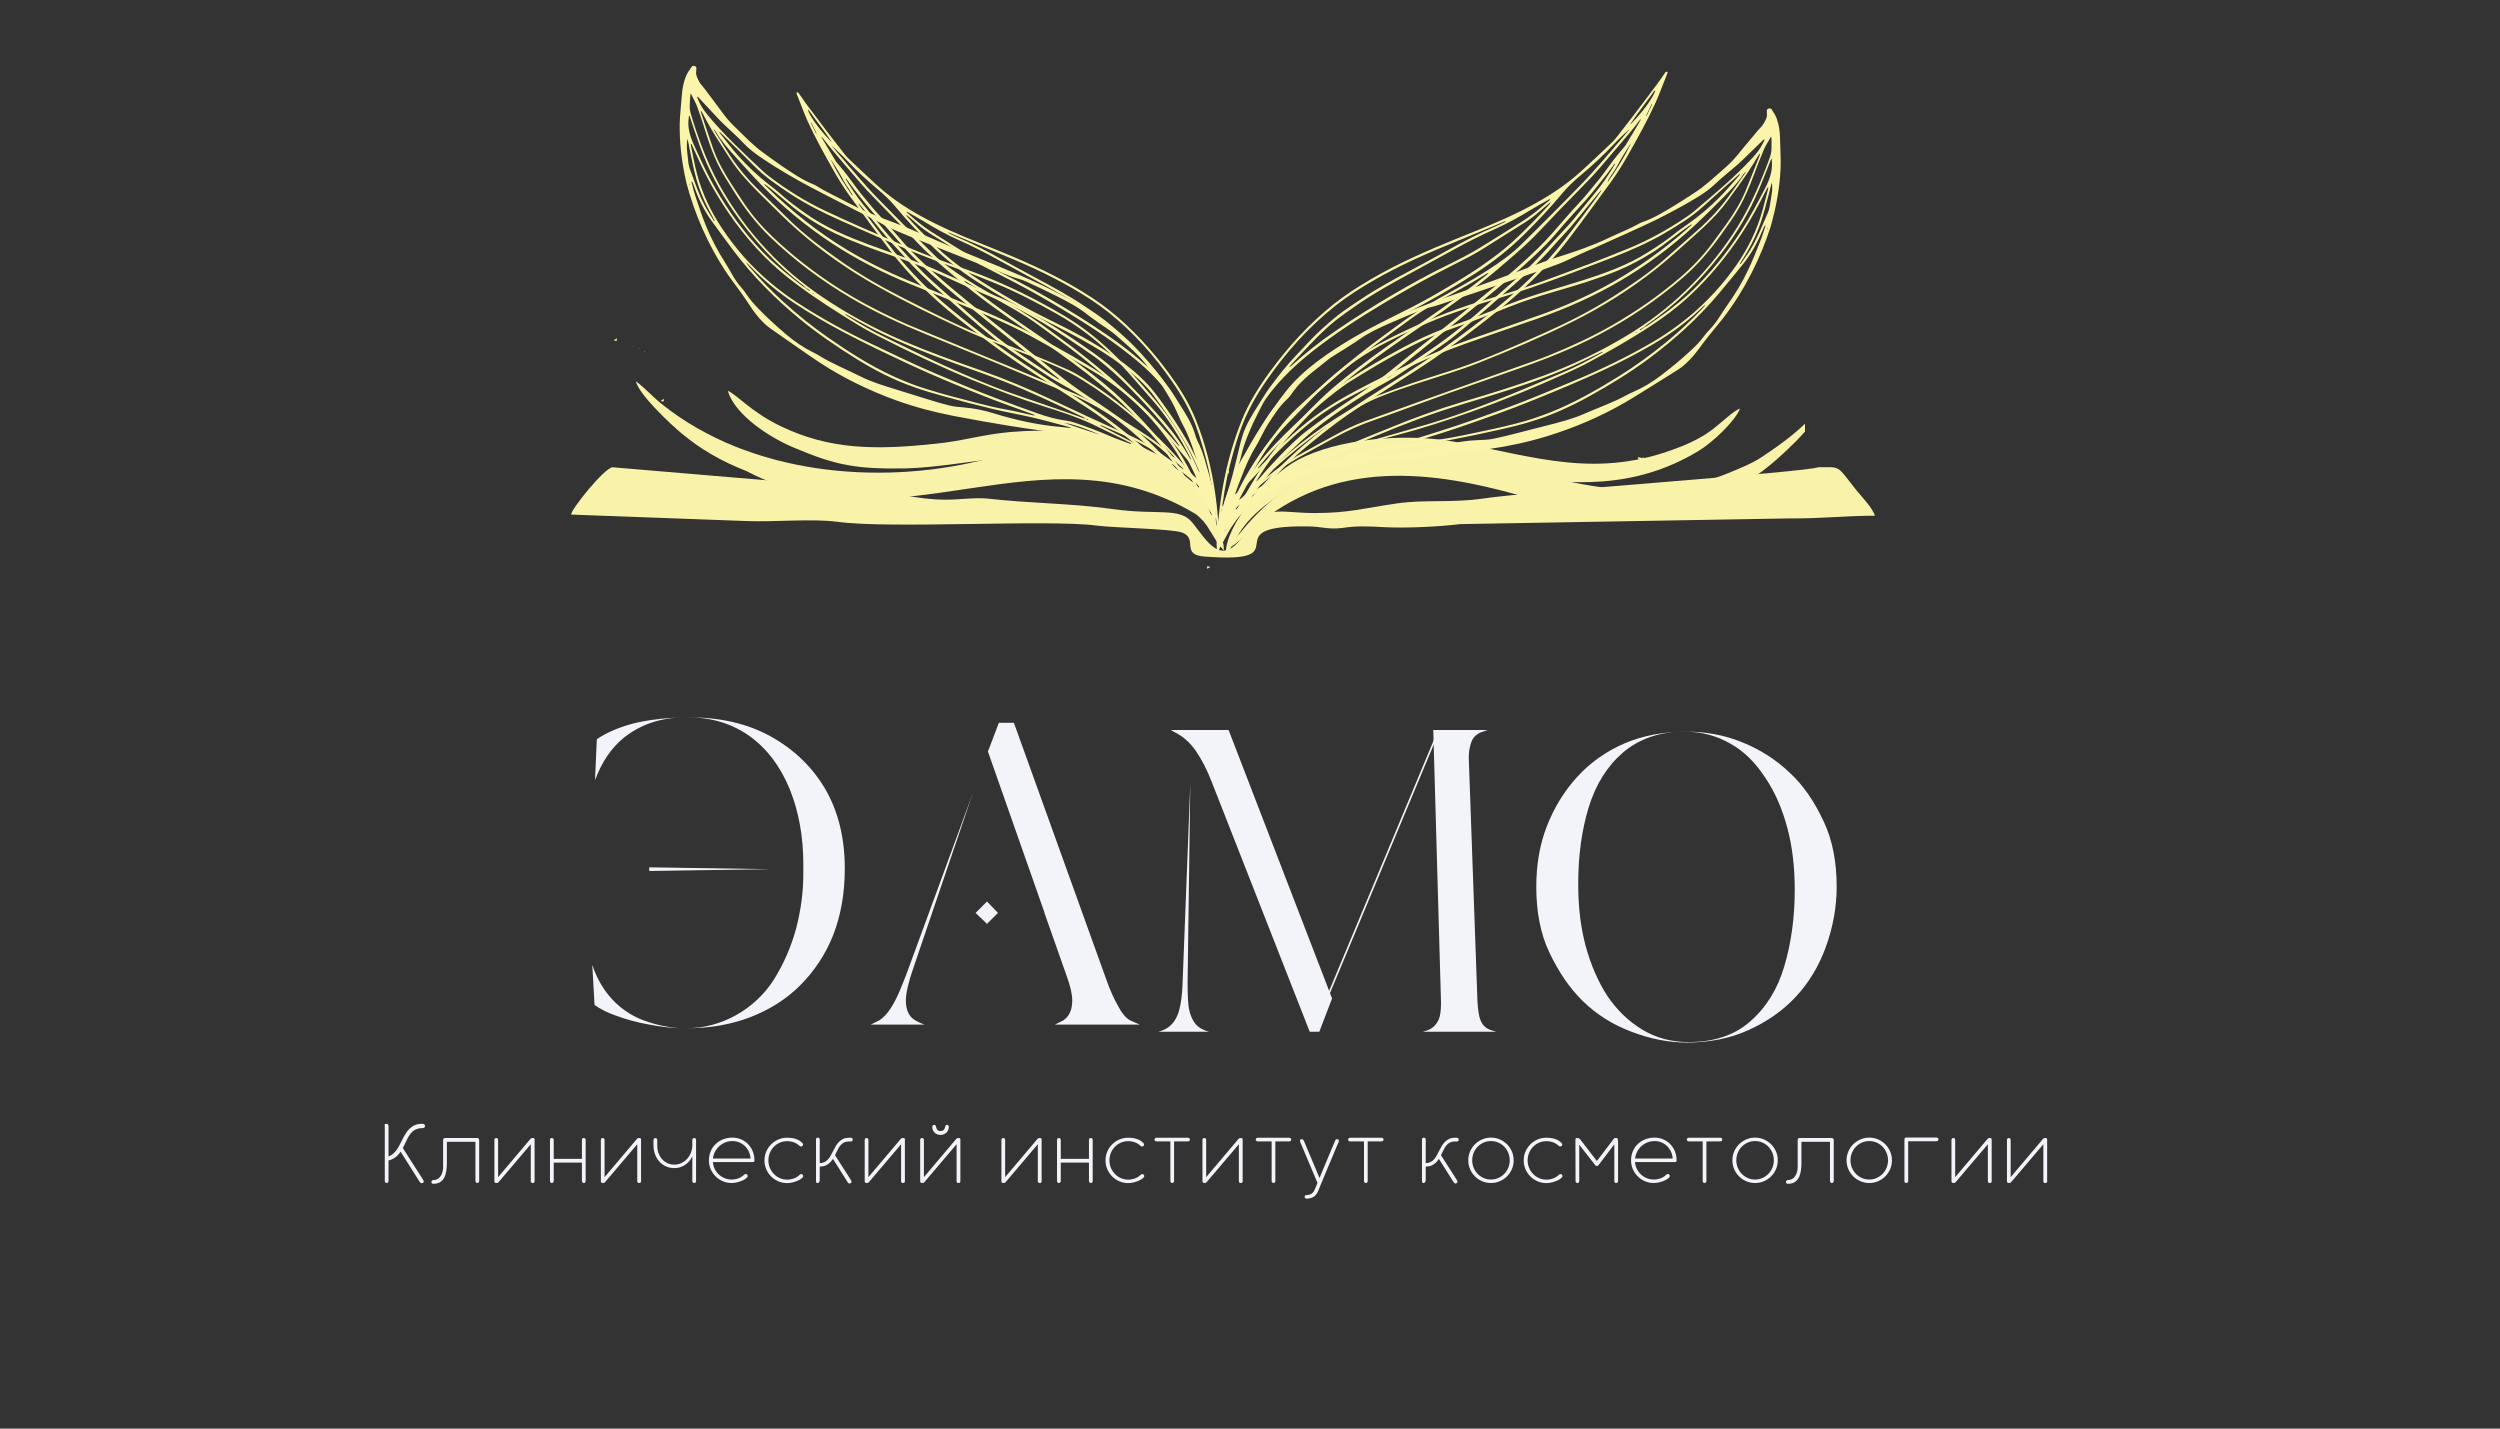 <?xml version="1.0" encoding="UTF-8"?> <!-- Creator: CorelDRAW 2017 --> <svg xmlns="http://www.w3.org/2000/svg" xmlns:xlink="http://www.w3.org/1999/xlink" xml:space="preserve" width="35mm" height="20mm" style="shape-rendering:geometricPrecision; text-rendering:geometricPrecision; image-rendering:optimizeQuality; fill-rule:evenodd; clip-rule:evenodd" viewBox="0 0 3500 2000"><rect x="0" y="0" width="3500" height="2000" fill="#333333" stroke="none"/> <defs> <style type="text/css"> <![CDATA[ .str0 {stroke:#F2F4F9;stroke-width:2.33;stroke-miterlimit:4} .fil1 {fill:none;fill-rule:nonzero} .fil5 {fill:#FBF4AE} .fil4 {fill:#FBF3A9} .fil3 {fill:#F9F3A9} .fil2 {fill:#FBF4AB;fill-rule:nonzero} .fil0 {fill:#F2F4F9;fill-rule:nonzero} ]]> </style> </defs> <g id="Слой_x0020_1">  <path class="fil0" d="M572.23 1590.81c-0.56,1.01 -1.14,2.07 -1.74,3.19 -0.59,1.11 -1.17,2.29 -1.74,3.51 -0.74,1.58 -1.51,3.19 -2.29,4.83 -0.79,1.64 -1.62,3.27 -2.5,4.89 0.31,0.48 0.64,0.99 0.99,1.54 0.34,0.55 0.7,1.11 1.05,1.68 0.83,1.27 1.67,2.57 2.52,3.9 0.86,1.34 1.72,2.71 2.6,4.11 1.79,2.8 3.63,5.69 5.51,8.67l10.64 16.61c0.83,1.27 1.61,2.47 2.33,3.61 0.72,1.14 1.39,2.21 2.01,3.22 0.39,0.61 0.7,1.12 0.92,1.51 0.21,0.39 0.37,0.7 0.45,0.92 0.09,0.26 0.15,0.48 0.17,0.65 0.02,0.18 0.03,0.38 0.03,0.6 0,0.61 -0.25,1.13 -0.75,1.57 -0.51,0.44 -1.13,0.66 -1.87,0.66 -0.35,0 -0.68,-0.05 -0.99,-0.13 -0.31,-0.09 -0.59,-0.27 -0.85,-0.53 -0.57,-0.48 -1.32,-1.44 -2.24,-2.89l-25.61 -40.58c-0.04,0 -0.06,0.01 -0.06,0.03 0,0.03 0,0.04 0,0.04 -1.62,2.41 -3.46,4.54 -5.52,6.4 -2.06,1.86 -4.44,3.36 -7.16,4.5 -0.65,0.26 -1.33,0.5 -2.03,0.72 -0.7,0.22 -1.42,0.39 -2.17,0.52l0 28.64c0,1.09 -0.28,1.87 -0.85,2.33 -0.57,0.46 -1.16,0.69 -1.77,0.69 -0.66,0 -1.26,-0.26 -1.81,-0.76 -0.55,-0.5 -0.82,-1.26 -0.82,-2.26l0 -77.1c0,-0.13 -0.01,-0.26 -0.03,-0.39 -0.03,-0.13 -0.06,-0.26 -0.1,-0.39 -0.05,-0.14 -0.08,-0.27 -0.1,-0.4 -0.02,-0.13 -0.03,-0.26 -0.03,-0.39 0,-0.31 0.17,-0.57 0.52,-0.79 0.31,-0.18 1.01,-0.26 2.1,-0.26 1.32,0 2.17,0.5 2.56,1.51 0.22,0.52 0.33,1.14 0.33,1.84 0,0.7 0,1.46 0,2.29l0 39.86c0.35,-0.09 0.67,-0.19 0.95,-0.33 0.29,-0.13 0.56,-0.26 0.83,-0.39 0.92,-0.39 1.77,-0.87 2.56,-1.44 0.78,-0.57 1.57,-1.19 2.36,-1.84 1.62,-1.36 3.09,-2.95 4.4,-4.76 1.31,-1.82 2.52,-3.78 3.61,-5.88 0.57,-1.01 1.12,-2.05 1.64,-3.12 0.53,-1.07 1.08,-2.15 1.64,-3.25 1.05,-2.19 2.16,-4.36 3.32,-6.5 1.16,-2.15 2.42,-4.2 3.78,-6.17 1.35,-1.97 2.73,-3.6 4.13,-4.9 1.41,-1.29 2.7,-2.35 3.88,-3.18 1.14,-0.79 2.41,-1.48 3.81,-2.07 1.4,-0.59 2.91,-1.04 4.53,-1.34 0.83,-0.18 1.69,-0.3 2.59,-0.37 0.9,-0.06 1.83,-0.1 2.79,-0.1l0.72 0c1.19,0 2.07,0.32 2.66,0.96 0.59,0.63 0.89,1.32 0.89,2.07 0,0.74 -0.3,1.43 -0.89,2.06 -0.59,0.64 -1.47,0.96 -2.66,0.96l-0.72 0c-2.27,0 -4.33,0.28 -6.17,0.85 -1.84,0.57 -3.53,1.36 -5.06,2.36 -1.49,1.01 -2.83,2.21 -4.04,3.62 -1.2,1.4 -2.28,2.93 -3.25,4.59z"></path> <path class="fil0" d="M620.37 1634.74l0 -38.21c0,-0.88 0.15,-1.63 0.46,-2.24 0.3,-0.61 0.96,-0.96 1.97,-1.05l0.19 0 44.92 0 0.46 0c0.87,0.05 1.51,0.4 1.9,1.05 0.4,0.66 0.59,1.4 0.59,2.24l0 56.53c0,0.31 -0.03,0.63 -0.09,0.96 -0.07,0.32 -0.21,0.66 -0.43,1.01 -0.18,0.31 -0.44,0.58 -0.79,0.82 -0.35,0.25 -0.79,0.37 -1.31,0.37 -0.57,0 -1.03,-0.14 -1.38,-0.4 -0.35,-0.26 -0.61,-0.57 -0.79,-0.92 -0.17,-0.35 -0.29,-0.7 -0.36,-1.05 -0.07,-0.35 -0.1,-0.61 -0.1,-0.79l0 -54.56 -39.99 0 0 29.68c0,4.07 -0.28,7.88 -0.85,11.42 -0.57,3.55 -1.56,6.64 -2.96,9.26 -1.44,2.63 -3.39,4.7 -5.84,6.21 -2.45,1.51 -5.58,2.26 -9.39,2.26 -0.75,0 -1.37,-0.25 -1.87,-0.75 -0.51,-0.51 -0.76,-1.13 -0.76,-1.87 0,-0.75 0.26,-1.37 0.79,-1.88 0.53,-0.5 1.23,-0.75 2.1,-0.75 2.1,0 3.97,-0.47 5.62,-1.41 1.64,-0.94 3.03,-2.2 4.16,-3.78 1.14,-1.57 2.03,-3.41 2.66,-5.51 0.64,-2.11 1,-4.32 1.09,-6.64z"></path> <path class="fil0" d="M745.66 1593.18c0.66,0 1.28,0.11 1.87,0.32 0.59,0.22 0.89,0.79 0.89,1.71l0 58.9c0,0.49 -0.21,0.96 -0.63,1.42 -0.41,0.46 -1.06,0.69 -1.93,0.69 -0.88,0 -1.56,-0.23 -2.04,-0.69 -0.48,-0.46 -0.72,-0.96 -0.72,-1.48l0 -52.14 -45.18 53.19c-0.35,0.44 -0.81,0.73 -1.38,0.89 -0.57,0.15 -1.18,0.23 -1.84,0.23 -0.61,0 -1.19,-0.2 -1.74,-0.59 -0.55,-0.4 -0.82,-0.86 -0.82,-1.38l0 -55.03 0 -3.42c0,-0.74 0.24,-1.36 0.72,-1.87 0.48,-0.5 1.1,-0.75 1.84,-0.75 0.75,0 1.37,0.25 1.87,0.75 0.51,0.51 0.76,1.13 0.76,1.87l0 8.21 0 44 45.37 -53.65c0.66,-0.79 1.65,-1.18 2.96,-1.18z"></path> <path class="fil0" d="M817.3 1593.18c0.75,0 1.37,0.25 1.87,0.75 0.51,0.51 0.76,1.13 0.76,1.87l0 7.42 0 49.84c0,0.7 -0.09,1.26 -0.26,1.68 -0.18,0.42 -0.38,0.73 -0.6,0.95 -0.26,0.22 -0.54,0.36 -0.85,0.43 -0.31,0.06 -0.59,0.1 -0.85,0.1 -0.22,0 -0.48,-0.04 -0.79,-0.1 -0.31,-0.07 -0.59,-0.23 -0.86,-0.49 -0.3,-0.22 -0.55,-0.54 -0.75,-0.96 -0.2,-0.41 -0.29,-0.95 -0.29,-1.61l0 -25.41 -39.47 0 0 25.41c0,1.23 -0.31,2.06 -0.92,2.5 -0.61,0.44 -1.16,0.66 -1.64,0.66 -0.22,0 -0.48,-0.04 -0.79,-0.1 -0.31,-0.07 -0.59,-0.21 -0.85,-0.43 -0.31,-0.22 -0.56,-0.53 -0.76,-0.95 -0.19,-0.42 -0.29,-0.98 -0.29,-1.68l0 -53.84 0 -3.42c0,-0.74 0.24,-1.36 0.72,-1.87 0.48,-0.5 1.11,-0.75 1.9,-0.75 0.75,0 1.37,0.25 1.88,0.75 0.5,0.51 0.75,1.13 0.75,1.87l0 7.42 0 19.18 39.47 0 0 -23.97 0 -2.63c0,-0.74 0.24,-1.36 0.72,-1.87 0.48,-0.5 1.11,-0.75 1.9,-0.75z"></path> <path class="fil0" d="M894.72 1593.18c0.66,0 1.28,0.11 1.87,0.32 0.59,0.22 0.89,0.79 0.89,1.71l0 58.9c0,0.49 -0.21,0.96 -0.62,1.42 -0.42,0.46 -1.07,0.69 -1.94,0.69 -0.88,0 -1.56,-0.23 -2.04,-0.69 -0.48,-0.46 -0.72,-0.96 -0.72,-1.48l0 -52.14 -45.18 53.19c-0.35,0.44 -0.81,0.73 -1.38,0.89 -0.57,0.15 -1.18,0.23 -1.84,0.23 -0.61,0 -1.19,-0.2 -1.74,-0.59 -0.54,-0.4 -0.82,-0.86 -0.82,-1.38l0 -55.03 0 -3.42c0,-0.74 0.24,-1.36 0.73,-1.87 0.48,-0.5 1.09,-0.75 1.83,-0.75 0.75,0 1.37,0.25 1.88,0.75 0.5,0.51 0.75,1.13 0.75,1.87l0 8.21 0 44 45.38 -53.65c0.65,-0.79 1.64,-1.18 2.95,-1.18z"></path> <path class="fil0" d="M971.88 1593.24c0.79,0 1.42,0.25 1.9,0.76 0.48,0.5 0.72,1.13 0.72,1.87l0 57.78c0,0.92 -0.28,1.58 -0.85,1.98 -0.57,0.39 -1.09,0.59 -1.57,0.59 -0.75,0 -1.41,-0.23 -1.97,-0.69 -0.57,-0.46 -0.86,-1.07 -0.86,-1.81l0 -35.2c-0.61,1.67 -1.6,3.47 -2.95,5.42 -1.36,1.95 -3.09,3.75 -5.19,5.42 -2.1,1.71 -4.58,3.13 -7.42,4.27 -2.85,1.13 -6.06,1.7 -9.65,1.7 -4.38,0 -8.34,-0.83 -11.89,-2.49 -3.55,-1.66 -6.61,-3.94 -9.19,-6.83 -2.54,-2.85 -4.52,-6.18 -5.94,-10.01 -1.43,-3.83 -2.14,-7.94 -2.14,-12.32l0 -7.68c0,-0.61 0.2,-1.2 0.59,-1.77 0.22,-0.27 0.49,-0.5 0.82,-0.69 0.33,-0.2 0.74,-0.3 1.22,-0.3 0.79,0 1.42,0.26 1.9,0.79 0.48,0.53 0.72,1.18 0.72,1.97l0 7.55c0,3.72 0.56,7.2 1.68,10.44 1.11,3.24 2.72,6.09 4.82,8.54 2.06,2.41 4.57,4.33 7.52,5.78 2.96,1.44 6.25,2.16 9.89,2.16 3.59,0 6.92,-0.74 10.01,-2.23 3.09,-1.48 5.77,-3.48 8.04,-5.97 2.24,-2.5 3.99,-5.39 5.26,-8.67 1.27,-3.28 1.9,-6.72 1.9,-10.31l0 -7.42c0,-0.74 0.25,-1.37 0.76,-1.87 0.5,-0.51 1.12,-0.76 1.87,-0.76z"></path> <path class="fil0" d="M1024.28 1656.22c-4.38,0 -8.49,-0.84 -12.34,-2.5 -3.86,-1.66 -7.23,-3.94 -10.12,-6.83 -2.89,-2.84 -5.16,-6.18 -6.83,-10.01 -1.66,-3.83 -2.49,-7.94 -2.49,-12.32 0,-4.9 0.89,-9.32 2.66,-13.26 1.77,-3.94 4.17,-7.29 7.19,-10.05 2.97,-2.75 6.45,-4.88 10.41,-6.37 3.96,-1.48 8.15,-2.23 12.57,-2.23 4.38,0 8.45,0.81 12.22,2.43 3.76,1.62 7.02,3.85 9.78,6.7 2.76,2.84 4.92,6.19 6.5,10.04 1.58,3.86 2.36,8.02 2.36,12.48l0 1.25c0,0.66 -0.5,1.07 -1.51,1.25 -0.3,0.04 -0.66,0.07 -1.08,0.1 -0.42,0.02 -0.91,0.03 -1.48,0.03l-54.11 0c0.27,3.41 1.13,6.61 2.6,9.59 1.46,2.97 3.38,5.56 5.74,7.74 2.32,2.19 5.02,3.92 8.08,5.19 3.07,1.27 6.35,1.91 9.85,1.91 3.24,0 6.43,-0.58 9.56,-1.74 3.13,-1.16 5.85,-2.9 8.17,-5.22 0.83,-0.83 1.82,-1.03 2.95,-0.59 0.49,0.17 0.9,0.49 1.25,0.95 0.35,0.46 0.53,1.04 0.53,1.74 0,0.92 -0.67,1.94 -2,3.05 -1.34,1.12 -3.1,2.18 -5.29,3.18 -2.15,0.97 -4.56,1.79 -7.26,2.47 -2.69,0.68 -5.33,1.02 -7.91,1.02zm1.05 -58.71c-3.54,0 -6.87,0.64 -9.98,1.9 -3.11,1.27 -5.89,3 -8.34,5.19 -2.41,2.19 -4.4,4.77 -5.98,7.75 -1.57,2.98 -2.53,6.17 -2.88,9.59l52.66 0c-0.26,-3.42 -1.07,-6.61 -2.43,-9.59 -1.36,-2.98 -3.15,-5.56 -5.39,-7.75 -2.23,-2.19 -4.84,-3.92 -7.84,-5.19 -3,-1.26 -6.27,-1.9 -9.82,-1.9z"></path> <path class="fil0" d="M1123.44 1600.4c0.52,0.57 0.78,1.23 0.78,1.97 0,0.57 -0.15,1.07 -0.45,1.51 -0.31,0.44 -0.71,0.77 -1.19,0.98 -0.44,0.22 -0.95,0.3 -1.54,0.23 -0.59,-0.06 -1.11,-0.31 -1.54,-0.75 -2.28,-2.19 -4.92,-3.85 -7.92,-4.99 -2.99,-1.14 -6.18,-1.71 -9.55,-1.71 -3.59,0 -6.98,0.68 -10.18,2.04 -3.2,1.35 -5.98,3.26 -8.34,5.71 -2.41,2.41 -4.3,5.26 -5.68,8.57 -1.38,3.3 -2.07,6.84 -2.07,10.6 0,3.6 0.66,7.01 1.97,10.25 1.32,3.24 3.15,6.08 5.52,8.54 2.32,2.49 5.09,4.47 8.31,5.94 3.21,1.46 6.7,2.2 10.47,2.2 3.24,0 6.42,-0.58 9.55,-1.74 3.13,-1.16 5.86,-2.9 8.18,-5.22 0.52,-0.53 1.18,-0.79 1.97,-0.79 0.74,0 1.39,0.27 1.94,0.82 0.54,0.55 0.82,1.19 0.82,1.94 0,0.96 -0.67,2 -2.01,3.12 -1.33,1.11 -3.09,2.18 -5.28,3.18 -2.15,0.96 -4.57,1.8 -7.26,2.5 -2.69,0.7 -5.33,1.05 -7.91,1.05 -4.38,0 -8.49,-0.83 -12.35,-2.5 -3.85,-1.66 -7.22,-3.94 -10.11,-6.83 -2.89,-2.89 -5.16,-6.26 -6.83,-10.11 -1.66,-3.85 -2.49,-7.97 -2.49,-12.35 0,-4.37 0.83,-8.49 2.49,-12.34 1.67,-3.85 3.94,-7.22 6.83,-10.11 2.89,-2.89 6.26,-5.17 10.11,-6.83 3.86,-1.67 7.97,-2.5 12.35,-2.5 1.84,0 3.76,0.12 5.78,0.36 2.01,0.24 3.96,0.67 5.84,1.28 1.93,0.57 3.72,1.36 5.39,2.37 1.66,1 3.13,2.21 4.4,3.61z"></path> <path class="fil0" d="M1174.33 1606.83c-0.44,0.75 -0.88,1.54 -1.32,2.37 -0.43,0.83 -0.87,1.71 -1.31,2.63 -0.44,0.87 -0.87,1.77 -1.31,2.69 -0.44,0.92 -0.9,1.84 -1.38,2.76 0.39,0.56 0.8,1.18 1.21,1.84 0.42,0.65 0.85,1.33 1.28,2.03 0.62,0.96 1.24,1.95 1.88,2.96 0.63,1 1.3,2.05 2,3.15l4.2 6.56c0.75,1.1 1.46,2.19 2.13,3.29 0.68,1.09 1.37,2.16 2.07,3.21l3.94 6.11c0.62,0.96 1.2,1.89 1.74,2.79 0.55,0.9 1.07,1.72 1.55,2.47 0.3,0.48 0.54,0.88 0.72,1.21 0.17,0.33 0.28,0.6 0.33,0.82 0.13,0.92 0,1.62 -0.4,2.1 -0.48,0.53 -1.09,0.86 -1.84,0.99 -0.17,0.04 -0.33,0.07 -0.49,0.1 -0.15,0.02 -0.29,0.01 -0.42,-0.04 -0.57,-0.08 -1.03,-0.35 -1.38,-0.79 -0.18,-0.21 -0.41,-0.51 -0.69,-0.88 -0.29,-0.37 -0.6,-0.84 -0.96,-1.41l-19.76 -31.39c-0.04,0.13 -0.11,0.25 -0.2,0.36 -0.09,0.11 -0.17,0.23 -0.26,0.36 -1.23,1.84 -2.65,3.5 -4.27,4.99 -1.62,1.49 -3.48,2.69 -5.58,3.61 -2.1,0.97 -4.55,1.45 -7.36,1.45l-0.78 0 0 18.78c0,1.31 -0.32,2.36 -0.95,3.15 -0.64,0.79 -1.39,1.18 -2.27,1.18 -1.01,0 -1.6,-0.36 -1.77,-1.08 -0.18,-0.72 -0.27,-1.76 -0.27,-3.12l0 -50.04 0 -6.76c0,-0.75 0.25,-1.37 0.73,-1.87 0.48,-0.51 1.11,-0.76 1.9,-0.76 0.75,0 1.37,0.25 1.87,0.76 0.51,0.5 0.76,1.12 0.76,1.87l0 14.44 0 18.59c2.06,0 3.89,-0.32 5.51,-0.95 1.62,-0.64 3.07,-1.48 4.34,-2.53 1.83,-1.58 3.42,-3.5 4.76,-5.78 1.33,-2.28 2.61,-4.66 3.84,-7.16 1.27,-2.49 2.58,-4.95 3.94,-7.35 1.36,-2.41 3.02,-4.54 4.99,-6.37 1.66,-1.53 3.56,-2.8 5.68,-3.81 2.12,-1.01 4.7,-1.51 7.72,-1.51l2.75 0c0.88,0 1.55,0.27 2.01,0.82 0.46,0.55 0.69,1.15 0.69,1.81 0,0.65 -0.22,1.25 -0.66,1.8 -0.44,0.55 -1.12,0.82 -2.04,0.82l-2.75 0c-3.46,0 -6.32,0.82 -8.57,2.46 -2.26,1.65 -4.11,3.74 -5.55,6.27z"></path> <path class="fil0" d="M1264.09 1593.18c0.66,0 1.28,0.11 1.88,0.32 0.59,0.22 0.88,0.79 0.88,1.71l0 58.9c0,0.49 -0.21,0.96 -0.62,1.42 -0.42,0.46 -1.06,0.69 -1.94,0.69 -0.88,0 -1.55,-0.23 -2.03,-0.69 -0.49,-0.46 -0.73,-0.96 -0.73,-1.48l0 -52.14 -45.18 53.19c-0.34,0.44 -0.8,0.73 -1.37,0.89 -0.57,0.15 -1.19,0.23 -1.84,0.23 -0.62,0 -1.2,-0.2 -1.74,-0.59 -0.55,-0.4 -0.82,-0.86 -0.82,-1.38l0 -55.03 0 -3.42c0,-0.74 0.24,-1.36 0.72,-1.87 0.48,-0.5 1.09,-0.75 1.84,-0.75 0.74,0 1.37,0.25 1.87,0.75 0.5,0.51 0.75,1.13 0.75,1.87l0 8.21 0 44 45.38 -53.65c0.66,-0.79 1.64,-1.18 2.95,-1.18z"></path> <path class="fil0" d="M1308.55 1585.76c-1.05,-1.01 -1.87,-2.18 -2.46,-3.52 -0.59,-1.33 -0.89,-2.79 -0.89,-4.36 0,-0.84 0.23,-1.56 0.69,-2.17 0.46,-0.61 1.13,-0.92 2,-0.92 0.75,0 1.28,0.22 1.61,0.66 0.33,0.43 0.6,0.96 0.82,1.57l0.59 2.1c0.18,0.75 0.46,1.44 0.86,2.07 0.39,0.64 0.98,1.17 1.77,1.61 0.7,0.44 1.75,0.66 3.15,0.66 1.36,0 2.43,-0.22 3.22,-0.66 0.79,-0.44 1.4,-0.98 1.84,-1.64 0.44,-0.57 0.76,-1.25 0.98,-2.04 0.22,-0.74 0.44,-1.43 0.66,-2.06 0.22,-0.64 0.48,-1.18 0.79,-1.61 0.31,-0.44 0.81,-0.66 1.51,-0.66 0.83,0 1.48,0.29 1.94,0.85 0.46,0.57 0.68,1.27 0.68,2.11 0,1.66 -0.31,3.16 -0.95,4.49 -0.63,1.34 -1.47,2.51 -2.52,3.52 -1.05,0.96 -2.28,1.73 -3.68,2.3 -1.4,0.56 -2.89,0.85 -4.47,0.85 -1.57,0 -3.06,-0.29 -4.46,-0.85 -1.4,-0.57 -2.63,-1.34 -3.68,-2.3zm33.23 7.42c0.65,0 1.28,0.11 1.87,0.32 0.59,0.22 0.89,0.79 0.89,1.71l0 58.9c0,0.49 -0.21,0.96 -0.63,1.42 -0.42,0.46 -1.06,0.69 -1.94,0.69 -0.87,0 -1.55,-0.23 -2.03,-0.69 -0.48,-0.46 -0.72,-0.96 -0.72,-1.48l0 -52.14 -45.18 53.19c-0.35,0.44 -0.81,0.73 -1.38,0.89 -0.57,0.15 -1.18,0.23 -1.84,0.23 -0.61,0 -1.19,-0.2 -1.74,-0.59 -0.55,-0.4 -0.82,-0.86 -0.82,-1.38l0 -55.03 0 -3.42c0,-0.74 0.24,-1.36 0.72,-1.87 0.48,-0.5 1.1,-0.75 1.84,-0.75 0.74,0 1.37,0.25 1.87,0.75 0.5,0.51 0.76,1.13 0.76,1.87l0 8.21 0 44 45.37 -53.65c0.66,-0.79 1.64,-1.18 2.96,-1.18z"></path> <path class="fil0" d="M1455.51 1593.18c0.66,0 1.28,0.11 1.87,0.32 0.59,0.22 0.89,0.79 0.89,1.71l0 58.9c0,0.49 -0.21,0.96 -0.62,1.42 -0.42,0.46 -1.07,0.69 -1.94,0.69 -0.88,0 -1.56,-0.23 -2.04,-0.69 -0.48,-0.46 -0.72,-0.96 -0.72,-1.48l0 -52.14 -45.18 53.19c-0.35,0.44 -0.81,0.73 -1.38,0.89 -0.57,0.15 -1.18,0.23 -1.84,0.23 -0.61,0 -1.19,-0.2 -1.74,-0.59 -0.54,-0.4 -0.82,-0.86 -0.82,-1.38l0 -55.03 0 -3.42c0,-0.74 0.24,-1.36 0.73,-1.87 0.48,-0.5 1.09,-0.75 1.83,-0.75 0.75,0 1.37,0.25 1.88,0.75 0.5,0.51 0.75,1.13 0.75,1.87l0 8.21 0 44 45.38 -53.65c0.65,-0.79 1.64,-1.18 2.95,-1.18z"></path> <path class="fil0" d="M1527.15 1593.18c0.75,0 1.37,0.25 1.87,0.75 0.51,0.51 0.76,1.13 0.76,1.87l0 7.42 0 49.84c0,0.7 -0.09,1.26 -0.26,1.68 -0.18,0.42 -0.38,0.73 -0.59,0.95 -0.27,0.22 -0.55,0.36 -0.86,0.43 -0.31,0.06 -0.59,0.1 -0.85,0.1 -0.22,0 -0.48,-0.04 -0.79,-0.1 -0.31,-0.07 -0.59,-0.23 -0.85,-0.49 -0.31,-0.22 -0.56,-0.54 -0.76,-0.96 -0.19,-0.41 -0.29,-0.95 -0.29,-1.61l0 -25.41 -39.47 0 0 25.41c0,1.23 -0.31,2.06 -0.92,2.5 -0.61,0.44 -1.16,0.66 -1.64,0.66 -0.22,0 -0.48,-0.04 -0.79,-0.1 -0.3,-0.07 -0.59,-0.21 -0.85,-0.43 -0.31,-0.22 -0.56,-0.53 -0.76,-0.95 -0.19,-0.42 -0.29,-0.98 -0.29,-1.68l0 -53.84 0 -3.42c0,-0.74 0.24,-1.36 0.72,-1.87 0.48,-0.5 1.12,-0.75 1.9,-0.75 0.75,0 1.37,0.25 1.88,0.75 0.5,0.51 0.75,1.13 0.75,1.87l0 7.42 0 19.18 39.47 0 0 -23.97 0 -2.63c0,-0.74 0.24,-1.36 0.72,-1.87 0.48,-0.5 1.11,-0.75 1.9,-0.75z"></path> <path class="fil0" d="M1600.9 1600.4c0.52,0.57 0.78,1.23 0.78,1.97 0,0.57 -0.15,1.07 -0.46,1.51 -0.3,0.44 -0.7,0.77 -1.18,0.98 -0.44,0.22 -0.95,0.3 -1.54,0.23 -0.59,-0.06 -1.11,-0.31 -1.54,-0.75 -2.28,-2.19 -4.92,-3.85 -7.92,-4.99 -3,-1.14 -6.18,-1.71 -9.55,-1.71 -3.59,0 -6.98,0.68 -10.18,2.04 -3.2,1.35 -5.98,3.26 -8.34,5.71 -2.41,2.41 -4.3,5.26 -5.68,8.57 -1.38,3.3 -2.07,6.84 -2.07,10.6 0,3.6 0.66,7.01 1.97,10.25 1.32,3.24 3.15,6.08 5.52,8.54 2.32,2.49 5.09,4.47 8.31,5.94 3.21,1.46 6.7,2.2 10.47,2.2 3.24,0 6.42,-0.58 9.55,-1.74 3.13,-1.16 5.86,-2.9 8.18,-5.22 0.52,-0.53 1.18,-0.79 1.97,-0.79 0.74,0 1.39,0.27 1.94,0.82 0.54,0.55 0.82,1.19 0.82,1.94 0,0.96 -0.67,2 -2.01,3.12 -1.33,1.11 -3.09,2.18 -5.28,3.18 -2.15,0.96 -4.57,1.8 -7.26,2.5 -2.69,0.7 -5.33,1.05 -7.91,1.05 -4.38,0 -8.49,-0.83 -12.35,-2.5 -3.85,-1.66 -7.22,-3.94 -10.11,-6.83 -2.89,-2.89 -5.17,-6.26 -6.83,-10.11 -1.66,-3.85 -2.49,-7.97 -2.49,-12.35 0,-4.37 0.83,-8.49 2.49,-12.34 1.66,-3.85 3.94,-7.22 6.83,-10.11 2.89,-2.89 6.26,-5.17 10.11,-6.83 3.86,-1.67 7.97,-2.5 12.35,-2.5 1.84,0 3.76,0.12 5.78,0.36 2.01,0.24 3.96,0.67 5.84,1.28 1.93,0.57 3.72,1.36 5.39,2.37 1.66,1 3.13,2.21 4.4,3.61z"></path> <path class="fil0" d="M1665.9 1595.28c0,0.74 -0.25,1.38 -0.75,1.9 -0.5,0.53 -1.15,0.79 -1.94,0.79l-19.5 0 0 55.88c0,0.57 -0.27,1.11 -0.82,1.61 -0.55,0.5 -1.15,0.76 -1.81,0.76 -0.61,0 -1.19,-0.24 -1.74,-0.73 -0.54,-0.48 -0.82,-1.03 -0.82,-1.64l0 -55.88 -19.57 0c-0.7,0 -1.32,-0.25 -1.87,-0.76 -0.54,-0.5 -0.82,-1.12 -0.82,-1.87 0,-0.48 0.24,-1.02 0.72,-1.61 0.49,-0.59 1.14,-0.88 1.97,-0.88l44.13 0c0.75,0 1.4,0.22 1.97,0.65 0.57,0.44 0.85,1.03 0.85,1.78z"></path> <path class="fil0" d="M1736.96 1593.18c0.65,0 1.28,0.11 1.87,0.32 0.59,0.22 0.88,0.79 0.88,1.71l0 58.9c0,0.49 -0.2,0.96 -0.62,1.42 -0.42,0.46 -1.06,0.69 -1.94,0.69 -0.87,0 -1.55,-0.23 -2.03,-0.69 -0.48,-0.46 -0.72,-0.96 -0.72,-1.48l0 -52.14 -45.18 53.19c-0.35,0.44 -0.81,0.73 -1.38,0.89 -0.57,0.15 -1.18,0.23 -1.84,0.23 -0.61,0 -1.19,-0.2 -1.74,-0.59 -0.55,-0.4 -0.82,-0.86 -0.82,-1.38l0 -55.03 0 -3.42c0,-0.74 0.24,-1.36 0.72,-1.87 0.48,-0.5 1.09,-0.75 1.84,-0.75 0.74,0 1.37,0.25 1.87,0.75 0.5,0.51 0.76,1.13 0.76,1.87l0 8.21 0 44 45.37 -53.65c0.66,-0.79 1.64,-1.18 2.96,-1.18z"></path> <path class="fil0" d="M1807.68 1595.28c0,0.74 -0.25,1.38 -0.76,1.9 -0.5,0.53 -1.15,0.79 -1.93,0.79l-19.51 0 0 55.88c0,0.57 -0.27,1.11 -0.82,1.61 -0.54,0.5 -1.15,0.76 -1.8,0.76 -0.62,0 -1.2,-0.24 -1.74,-0.73 -0.55,-0.48 -0.83,-1.03 -0.83,-1.64l0 -55.88 -19.56 0c-0.7,0 -1.33,-0.25 -1.87,-0.76 -0.55,-0.5 -0.83,-1.12 -0.83,-1.87 0,-0.48 0.24,-1.02 0.73,-1.61 0.48,-0.59 1.14,-0.88 1.97,-0.88l44.12 0c0.75,0 1.41,0.22 1.97,0.65 0.57,0.44 0.86,1.03 0.86,1.78z"></path> <path class="fil0" d="M1840.05 1666.53l2.63 -5.98c0.39,-1.01 0.75,-1.92 1.08,-2.73 0.33,-0.81 0.56,-1.41 0.69,-1.8l-23.83 -56.47c-0.18,-0.44 -0.34,-0.88 -0.5,-1.32 -0.15,-0.44 -0.23,-0.87 -0.23,-1.31 0,-0.83 0.48,-1.49 1.45,-1.97 0.74,-0.35 1.51,-0.32 2.3,0.1 0.78,0.41 1.49,1.35 2.1,2.79l21.6 51.35c1.67,-3.98 3.23,-7.76 4.7,-11.33 1.46,-3.56 2.87,-6.95 4.23,-10.14 2.67,-6.39 5.05,-12.06 7.13,-17.01 2.08,-4.95 3.99,-9.5 5.74,-13.66 0.09,-0.22 0.22,-0.49 0.4,-0.82 0.17,-0.33 0.41,-0.62 0.72,-0.89 0.26,-0.26 0.6,-0.44 1.02,-0.55 0.41,-0.11 0.93,-0.06 1.54,0.16 0.79,0.31 1.29,0.79 1.51,1.44 0.22,0.66 0.2,1.32 -0.07,1.97 -0.48,1.19 -0.98,2.37 -1.51,3.55 -0.52,1.18 -1.05,2.39 -1.57,3.61 -0.53,1.23 -1.06,2.49 -1.61,3.78 -0.55,1.29 -1.11,2.63 -1.68,4.04 -0.56,1.35 -1.16,2.78 -1.77,4.26 -0.61,1.49 -1.25,3.02 -1.9,4.6 -1.36,3.2 -2.85,6.71 -4.47,10.54 -1.62,3.83 -3.39,8.09 -5.32,12.77 -0.96,2.32 -1.98,4.79 -3.05,7.39 -1.07,2.6 -2.2,5.33 -3.38,8.18 -0.44,1.09 -0.87,2.14 -1.28,3.15 -0.42,1 -0.82,2.01 -1.22,3.02 -0.39,0.96 -0.84,1.89 -1.34,2.79 -0.51,0.9 -1.06,1.72 -1.68,2.46 -1.22,1.58 -2.82,2.86 -4.79,3.84 -1.97,0.99 -4.6,1.59 -7.88,1.81 -0.31,0 -0.64,-0.02 -0.99,-0.07 -0.35,-0.04 -0.7,-0.15 -1.05,-0.33 -0.3,-0.13 -0.59,-0.37 -0.85,-0.72 -0.26,-0.35 -0.42,-0.81 -0.46,-1.38 -0.04,-0.74 0.21,-1.36 0.75,-1.87 0.55,-0.5 1.26,-0.75 2.14,-0.75 2.41,0 4.52,-0.53 6.34,-1.58 1.81,-1.05 3.27,-2.69 4.36,-4.92z"></path> <path class="fil0" d="M1936.97 1595.28c0,0.74 -0.25,1.38 -0.75,1.9 -0.5,0.53 -1.15,0.79 -1.94,0.79l-19.5 0 0 55.88c0,0.57 -0.27,1.11 -0.82,1.61 -0.55,0.5 -1.15,0.76 -1.81,0.76 -0.61,0 -1.19,-0.24 -1.74,-0.73 -0.54,-0.48 -0.82,-1.03 -0.82,-1.64l0 -55.88 -19.57 0c-0.7,0 -1.32,-0.25 -1.87,-0.76 -0.54,-0.5 -0.82,-1.12 -0.82,-1.87 0,-0.48 0.24,-1.02 0.72,-1.61 0.49,-0.59 1.14,-0.88 1.97,-0.88l44.13 0c0.75,0 1.4,0.22 1.97,0.65 0.57,0.44 0.85,1.03 0.85,1.78z"></path> <path class="fil0" d="M2022.67 1606.83c-0.44,0.75 -0.88,1.54 -1.31,2.37 -0.44,0.83 -0.88,1.71 -1.32,2.63 -0.44,0.87 -0.87,1.77 -1.31,2.69 -0.44,0.92 -0.9,1.84 -1.38,2.76 0.4,0.56 0.8,1.18 1.22,1.84 0.41,0.65 0.84,1.33 1.28,2.03 0.61,0.96 1.23,1.95 1.87,2.96 0.63,1 1.3,2.05 2,3.15l4.2 6.56c0.75,1.1 1.46,2.19 2.14,3.29 0.67,1.09 1.36,2.16 2.07,3.21l3.94 6.11c0.61,0.96 1.19,1.89 1.74,2.79 0.54,0.9 1.06,1.72 1.54,2.47 0.31,0.48 0.55,0.88 0.72,1.21 0.18,0.33 0.28,0.6 0.33,0.82 0.13,0.92 0,1.62 -0.39,2.1 -0.49,0.53 -1.1,0.86 -1.84,0.99 -0.18,0.04 -0.34,0.07 -0.5,0.1 -0.15,0.02 -0.29,0.01 -0.42,-0.04 -0.57,-0.08 -1.03,-0.35 -1.38,-0.79 -0.18,-0.21 -0.41,-0.51 -0.69,-0.88 -0.29,-0.37 -0.6,-0.84 -0.95,-1.41l-19.77 -31.39c-0.04,0.13 -0.11,0.25 -0.2,0.36 -0.08,0.11 -0.17,0.23 -0.26,0.36 -1.22,1.84 -2.65,3.5 -4.27,4.99 -1.62,1.49 -3.48,2.69 -5.58,3.61 -2.1,0.97 -4.55,1.45 -7.35,1.45l-0.79 0 0 18.78c0,1.31 -0.32,2.36 -0.95,3.15 -0.64,0.79 -1.39,1.18 -2.27,1.18 -1.01,0 -1.6,-0.36 -1.77,-1.08 -0.18,-0.72 -0.26,-1.76 -0.26,-3.12l0 -50.04 0 -6.76c0,-0.75 0.24,-1.37 0.72,-1.87 0.48,-0.51 1.11,-0.76 1.9,-0.76 0.75,0 1.37,0.25 1.87,0.76 0.51,0.5 0.76,1.12 0.76,1.87l0 14.44 0 18.59c2.06,0 3.9,-0.32 5.52,-0.95 1.62,-0.64 3.06,-1.48 4.33,-2.53 1.84,-1.58 3.42,-3.5 4.76,-5.78 1.34,-2.28 2.62,-4.66 3.84,-7.16 1.27,-2.49 2.58,-4.95 3.94,-7.35 1.36,-2.41 3.02,-4.54 4.99,-6.37 1.67,-1.53 3.56,-2.8 5.68,-3.81 2.13,-1.01 4.7,-1.51 7.72,-1.51l2.76 0c0.87,0 1.54,0.27 2,0.82 0.46,0.55 0.69,1.15 0.69,1.81 0,0.65 -0.22,1.25 -0.66,1.8 -0.44,0.55 -1.11,0.82 -2.03,0.82l-2.76 0c-3.46,0 -6.32,0.82 -8.57,2.46 -2.26,1.65 -4.11,3.74 -5.55,6.27z"></path> <path class="fil0" d="M2055.57 1624.43c0,-4.37 0.83,-8.49 2.49,-12.34 1.67,-3.85 3.94,-7.22 6.83,-10.11 2.89,-2.89 6.26,-5.17 10.12,-6.83 3.85,-1.67 7.96,-2.5 12.34,-2.5 4.38,0 8.49,0.83 12.35,2.5 3.85,1.66 7.22,3.94 10.11,6.83 2.89,2.89 5.16,6.26 6.83,10.11 1.66,3.85 2.49,7.97 2.49,12.34 0,4.38 -0.83,8.5 -2.49,12.35 -1.67,3.85 -3.94,7.22 -6.83,10.11 -2.89,2.89 -6.26,5.17 -10.11,6.83 -3.86,1.66 -7.97,2.5 -12.35,2.5 -4.38,0 -8.49,-0.84 -12.34,-2.5 -3.86,-1.66 -7.23,-3.94 -10.12,-6.83 -2.89,-2.89 -5.16,-6.26 -6.83,-10.11 -1.66,-3.85 -2.49,-7.97 -2.49,-12.35zm5.52 0c0,3.73 0.67,7.2 2.03,10.44 1.36,3.24 3.22,6.09 5.58,8.54 2.37,2.41 5.15,4.33 8.34,5.78 3.2,1.44 6.63,2.17 10.31,2.17 3.68,0 7.11,-0.73 10.31,-2.17 3.2,-1.45 5.98,-3.37 8.34,-5.78 2.36,-2.45 4.23,-5.3 5.58,-8.54 1.36,-3.24 2.04,-6.71 2.04,-10.44 0,-3.72 -0.68,-7.22 -2.04,-10.5 -1.35,-3.29 -3.22,-6.13 -5.58,-8.54 -2.36,-2.45 -5.14,-4.38 -8.34,-5.78 -3.2,-1.4 -6.63,-2.1 -10.31,-2.1 -3.68,0 -7.11,0.7 -10.31,2.1 -3.19,1.4 -5.97,3.33 -8.34,5.78 -2.36,2.41 -4.22,5.25 -5.58,8.54 -1.36,3.28 -2.03,6.78 -2.03,10.5z"></path> <path class="fil0" d="M2186.38 1600.4c0.52,0.57 0.78,1.23 0.78,1.97 0,0.57 -0.15,1.07 -0.46,1.51 -0.3,0.44 -0.7,0.77 -1.18,0.98 -0.44,0.22 -0.95,0.3 -1.54,0.23 -0.59,-0.06 -1.11,-0.31 -1.54,-0.75 -2.28,-2.19 -4.92,-3.85 -7.92,-4.99 -3,-1.14 -6.18,-1.71 -9.55,-1.71 -3.59,0 -6.98,0.68 -10.18,2.04 -3.2,1.35 -5.98,3.26 -8.34,5.71 -2.41,2.41 -4.3,5.26 -5.68,8.57 -1.38,3.3 -2.07,6.84 -2.07,10.6 0,3.6 0.66,7.01 1.97,10.25 1.32,3.24 3.15,6.08 5.52,8.54 2.32,2.49 5.09,4.47 8.31,5.94 3.21,1.46 6.7,2.2 10.47,2.2 3.24,0 6.42,-0.58 9.55,-1.74 3.13,-1.16 5.86,-2.9 8.18,-5.22 0.52,-0.53 1.18,-0.79 1.97,-0.79 0.74,0 1.39,0.27 1.93,0.82 0.55,0.55 0.83,1.19 0.83,1.94 0,0.96 -0.67,2 -2.01,3.12 -1.33,1.11 -3.1,2.18 -5.28,3.18 -2.15,0.96 -4.57,1.8 -7.26,2.5 -2.69,0.7 -5.33,1.05 -7.91,1.05 -4.38,0 -8.49,-0.83 -12.35,-2.5 -3.85,-1.66 -7.22,-3.94 -10.11,-6.83 -2.89,-2.89 -5.17,-6.26 -6.83,-10.11 -1.66,-3.85 -2.49,-7.97 -2.49,-12.35 0,-4.37 0.83,-8.49 2.49,-12.34 1.66,-3.85 3.94,-7.22 6.83,-10.11 2.89,-2.89 6.26,-5.17 10.11,-6.83 3.86,-1.67 7.97,-2.5 12.35,-2.5 1.84,0 3.76,0.12 5.78,0.36 2.01,0.24 3.96,0.67 5.84,1.28 1.93,0.57 3.72,1.36 5.39,2.37 1.66,1 3.13,2.21 4.4,3.61z"></path> <path class="fil0" d="M2233.06 1630.93l-22.12 -28.36 0 50.95c0,0.57 -0.19,1.16 -0.56,1.78 -0.38,0.61 -1,0.92 -1.87,0.92 -1.01,0 -1.72,-0.32 -2.14,-0.96 -0.41,-0.63 -0.62,-1.25 -0.62,-1.87 0,-1.27 0,-2.61 0,-4.04 0,-1.42 0,-2.9 0,-4.43l0 -9.59c-0.05,-1.66 -0.07,-3.34 -0.07,-5.05 0,-1.71 0,-3.44 0,-5.19l0 -10.31c-0.04,-1.66 -0.06,-3.31 -0.06,-4.96 0,-1.64 0,-3.27 0,-4.89l0 -8.93c0,-1.05 0.11,-1.77 0.33,-2.17 0.21,-0.39 0.98,-0.59 2.29,-0.59 1.1,0 1.95,0.2 2.56,0.59 0.62,0.4 1.06,0.77 1.32,1.12l23.5 30.47c3.77,-4.86 6.92,-9 9.46,-12.41l10.44 -13.73c0.48,-0.61 0.91,-1.17 1.28,-1.67 0.38,-0.5 0.69,-0.93 0.96,-1.28 0.52,-0.75 0.85,-1.18 0.98,-1.32 0.35,-0.48 0.7,-0.89 1.05,-1.24 0.31,-0.31 0.88,-0.48 1.71,-0.53l1.57 0c1.01,0 1.65,0.61 1.91,1.84 0.09,0.61 0.16,1.48 0.23,2.59 0.06,1.12 0.1,2.47 0.1,4.04l0 52.01c0,0.57 -0.23,1.13 -0.69,1.68 -0.46,0.54 -1.13,0.82 -2.01,0.82 -0.87,0 -1.52,-0.28 -1.93,-0.82 -0.42,-0.55 -0.63,-1.11 -0.63,-1.68l0 -51.68 -21.93 28.89c-0.22,0.27 -0.54,0.57 -0.95,0.92 -0.42,0.35 -0.93,0.53 -1.55,0.53 -0.69,0 -1.23,-0.15 -1.6,-0.46 -0.38,-0.31 -0.69,-0.64 -0.96,-0.99z"></path> <path class="fil0" d="M2315.28 1656.22c-4.38,0 -8.49,-0.84 -12.35,-2.5 -3.85,-1.66 -7.22,-3.94 -10.11,-6.83 -2.89,-2.84 -5.17,-6.18 -6.83,-10.01 -1.66,-3.83 -2.49,-7.94 -2.49,-12.32 0,-4.9 0.88,-9.32 2.66,-13.26 1.77,-3.94 4.17,-7.29 7.19,-10.05 2.97,-2.75 6.44,-4.88 10.4,-6.37 3.97,-1.48 8.16,-2.23 12.58,-2.23 4.38,0 8.45,0.81 12.21,2.43 3.77,1.62 7.03,3.85 9.79,6.7 2.75,2.84 4.92,6.19 6.5,10.04 1.57,3.86 2.36,8.02 2.36,12.48l0 1.25c0,0.66 -0.5,1.07 -1.51,1.25 -0.31,0.04 -0.67,0.07 -1.08,0.1 -0.42,0.02 -0.91,0.03 -1.48,0.03l-54.11 0c0.26,3.41 1.13,6.61 2.6,9.59 1.46,2.97 3.38,5.56 5.74,7.74 2.32,2.19 5.01,3.92 8.08,5.19 3.06,1.27 6.35,1.91 9.85,1.91 3.24,0 6.42,-0.58 9.55,-1.74 3.13,-1.16 5.86,-2.9 8.18,-5.22 0.83,-0.83 1.82,-1.03 2.95,-0.59 0.49,0.17 0.9,0.49 1.25,0.95 0.35,0.46 0.53,1.04 0.53,1.74 0,0.92 -0.67,1.94 -2.01,3.05 -1.33,1.12 -3.09,2.18 -5.28,3.18 -2.15,0.97 -4.57,1.79 -7.26,2.47 -2.69,0.68 -5.33,1.02 -7.91,1.02zm1.05 -58.71c-3.55,0 -6.87,0.64 -9.98,1.9 -3.11,1.27 -5.89,3 -8.34,5.19 -2.41,2.19 -4.4,4.77 -5.98,7.75 -1.57,2.98 -2.54,6.17 -2.89,9.59l52.67 0c-0.26,-3.42 -1.07,-6.61 -2.43,-9.59 -1.36,-2.98 -3.16,-5.56 -5.39,-7.75 -2.23,-2.19 -4.85,-3.92 -7.84,-5.19 -3,-1.26 -6.27,-1.9 -9.82,-1.9z"></path> <path class="fil0" d="M2411.15 1595.28c0,0.74 -0.25,1.38 -0.75,1.9 -0.51,0.53 -1.15,0.79 -1.94,0.79l-19.5 0 0 55.88c0,0.57 -0.28,1.11 -0.82,1.61 -0.55,0.5 -1.16,0.76 -1.81,0.76 -0.61,0 -1.19,-0.24 -1.74,-0.73 -0.55,-0.48 -0.82,-1.03 -0.82,-1.64l0 -55.88 -19.57 0c-0.7,0 -1.32,-0.25 -1.87,-0.76 -0.55,-0.5 -0.82,-1.12 -0.82,-1.87 0,-0.48 0.24,-1.02 0.72,-1.61 0.48,-0.59 1.14,-0.88 1.97,-0.88l44.13 0c0.74,0 1.4,0.22 1.97,0.65 0.57,0.44 0.85,1.03 0.85,1.78z"></path> <path class="fil0" d="M2425.33 1624.43c0,-4.37 0.84,-8.49 2.5,-12.34 1.66,-3.85 3.94,-7.22 6.83,-10.11 2.89,-2.89 6.26,-5.17 10.11,-6.83 3.85,-1.67 7.97,-2.5 12.35,-2.5 4.38,0 8.49,0.83 12.34,2.5 3.85,1.66 7.22,3.94 10.11,6.83 2.89,2.89 5.17,6.26 6.83,10.11 1.67,3.85 2.5,7.97 2.5,12.34 0,4.38 -0.83,8.5 -2.5,12.35 -1.66,3.85 -3.94,7.22 -6.83,10.11 -2.89,2.89 -6.26,5.17 -10.11,6.83 -3.85,1.66 -7.96,2.5 -12.34,2.5 -4.38,0 -8.5,-0.84 -12.35,-2.5 -3.85,-1.66 -7.22,-3.94 -10.11,-6.83 -2.89,-2.89 -5.17,-6.26 -6.83,-10.11 -1.66,-3.85 -2.5,-7.97 -2.5,-12.35zm5.52 0c0,3.73 0.68,7.2 2.04,10.44 1.35,3.24 3.21,6.09 5.58,8.54 2.36,2.41 5.14,4.33 8.34,5.78 3.19,1.44 6.63,2.17 10.31,2.17 3.67,0 7.11,-0.73 10.31,-2.17 3.19,-1.45 5.97,-3.37 8.34,-5.78 2.36,-2.45 4.22,-5.3 5.58,-8.54 1.36,-3.24 2.03,-6.71 2.03,-10.44 0,-3.72 -0.67,-7.22 -2.03,-10.5 -1.36,-3.29 -3.22,-6.13 -5.58,-8.54 -2.37,-2.45 -5.15,-4.38 -8.34,-5.78 -3.2,-1.4 -6.64,-2.1 -10.31,-2.1 -3.68,0 -7.12,0.7 -10.31,2.1 -3.2,1.4 -5.98,3.33 -8.34,5.78 -2.37,2.41 -4.23,5.25 -5.58,8.54 -1.36,3.28 -2.04,6.78 -2.04,10.5z"></path> <path class="fil0" d="M2516.74 1634.74l0 -38.21c0,-0.88 0.16,-1.63 0.46,-2.24 0.31,-0.61 0.96,-0.96 1.97,-1.05l0.2 0 44.91 0 0.46 0c0.88,0.05 1.51,0.4 1.91,1.05 0.39,0.66 0.59,1.4 0.59,2.24l0 56.53c0,0.31 -0.03,0.63 -0.1,0.96 -0.07,0.32 -0.21,0.66 -0.43,1.01 -0.17,0.31 -0.44,0.58 -0.78,0.82 -0.35,0.25 -0.79,0.37 -1.32,0.37 -0.57,0 -1.03,-0.14 -1.38,-0.4 -0.35,-0.26 -0.61,-0.57 -0.78,-0.92 -0.18,-0.35 -0.3,-0.7 -0.36,-1.05 -0.07,-0.35 -0.1,-0.61 -0.1,-0.79l0 -54.56 -39.99 0 0 29.68c0,4.07 -0.29,7.88 -0.86,11.42 -0.57,3.55 -1.55,6.64 -2.95,9.26 -1.45,2.63 -3.4,4.7 -5.85,6.21 -2.45,1.51 -5.58,2.26 -9.39,2.26 -0.74,0 -1.37,-0.25 -1.87,-0.75 -0.5,-0.51 -0.75,-1.13 -0.75,-1.87 0,-0.75 0.26,-1.37 0.78,-1.88 0.53,-0.5 1.23,-0.75 2.1,-0.75 2.11,0 3.98,-0.47 5.62,-1.41 1.64,-0.94 3.03,-2.2 4.17,-3.78 1.14,-1.57 2.02,-3.41 2.66,-5.51 0.63,-2.11 0.99,-4.32 1.08,-6.64z"></path> <path class="fil0" d="M2585.17 1624.43c0,-4.37 0.83,-8.49 2.49,-12.34 1.67,-3.85 3.94,-7.22 6.83,-10.11 2.89,-2.89 6.26,-5.17 10.11,-6.83 3.86,-1.67 7.97,-2.5 12.35,-2.5 4.38,0 8.49,0.83 12.34,2.5 3.86,1.66 7.23,3.94 10.12,6.83 2.89,2.89 5.16,6.26 6.83,10.11 1.66,3.85 2.49,7.97 2.49,12.34 0,4.38 -0.83,8.5 -2.49,12.35 -1.67,3.85 -3.94,7.22 -6.83,10.11 -2.89,2.89 -6.26,5.17 -10.12,6.83 -3.85,1.66 -7.96,2.5 -12.34,2.5 -4.38,0 -8.49,-0.84 -12.35,-2.5 -3.85,-1.66 -7.22,-3.94 -10.11,-6.83 -2.89,-2.89 -5.16,-6.26 -6.83,-10.11 -1.66,-3.85 -2.49,-7.97 -2.49,-12.35zm5.51 0c0,3.73 0.68,7.2 2.04,10.44 1.36,3.24 3.22,6.09 5.58,8.54 2.36,2.41 5.14,4.33 8.34,5.78 3.2,1.44 6.63,2.17 10.31,2.17 3.68,0 7.11,-0.73 10.31,-2.17 3.19,-1.45 5.97,-3.37 8.34,-5.78 2.36,-2.45 4.22,-5.3 5.58,-8.54 1.36,-3.24 2.04,-6.71 2.04,-10.44 0,-3.72 -0.68,-7.22 -2.04,-10.5 -1.36,-3.29 -3.22,-6.13 -5.58,-8.54 -2.37,-2.45 -5.15,-4.38 -8.34,-5.78 -3.2,-1.4 -6.63,-2.1 -10.31,-2.1 -3.68,0 -7.11,0.7 -10.31,2.1 -3.2,1.4 -5.98,3.33 -8.34,5.78 -2.36,2.41 -4.22,5.25 -5.58,8.54 -1.36,3.28 -2.04,6.78 -2.04,10.5z"></path> <path class="fil0" d="M2713.87 1595.15c0,1 -0.38,1.69 -1.15,2.06 -0.76,0.38 -1.78,0.56 -3.05,0.56l-38.22 0 0 55.88c0,0.53 -0.12,0.97 -0.36,1.32 -0.24,0.35 -0.49,0.61 -0.76,0.79 -0.3,0.17 -0.6,0.29 -0.88,0.36 -0.28,0.06 -0.47,0.1 -0.56,0.1 -0.61,0 -1.21,-0.18 -1.8,-0.53 -0.6,-0.35 -0.89,-1.05 -0.89,-2.1l0 -57.33c0,-1.66 0.22,-2.71 0.66,-3.15 0.26,-0.26 0.64,-0.42 1.15,-0.49 0.5,-0.07 1.19,-0.1 2.06,-0.1l39.8 0c1.18,0 2.14,0.19 2.89,0.56 0.74,0.37 1.11,1.06 1.11,2.07z"></path> <path class="fil0" d="M2785.58 1593.18c0.66,0 1.28,0.11 1.87,0.32 0.59,0.22 0.89,0.79 0.89,1.71l0 58.9c0,0.49 -0.21,0.96 -0.63,1.42 -0.41,0.46 -1.06,0.69 -1.93,0.69 -0.88,0 -1.56,-0.23 -2.04,-0.69 -0.48,-0.46 -0.72,-0.96 -0.72,-1.48l0 -52.14 -45.18 53.19c-0.35,0.44 -0.81,0.73 -1.38,0.89 -0.57,0.15 -1.18,0.23 -1.84,0.23 -0.61,0 -1.19,-0.2 -1.74,-0.59 -0.55,-0.4 -0.82,-0.86 -0.82,-1.38l0 -55.03 0 -3.42c0,-0.74 0.24,-1.36 0.72,-1.87 0.49,-0.5 1.1,-0.75 1.84,-0.75 0.75,0 1.37,0.25 1.87,0.75 0.51,0.51 0.76,1.13 0.76,1.87l0 8.21 0 44 45.37 -53.65c0.66,-0.79 1.65,-1.18 2.96,-1.18z"></path> <path class="fil0" d="M2863.26 1593.18c0.66,0 1.28,0.11 1.88,0.32 0.59,0.22 0.88,0.79 0.88,1.71l0 58.9c0,0.49 -0.21,0.96 -0.62,1.42 -0.42,0.46 -1.06,0.69 -1.94,0.69 -0.88,0 -1.55,-0.23 -2.04,-0.69 -0.48,-0.46 -0.72,-0.96 -0.72,-1.48l0 -52.14 -45.18 53.19c-0.35,0.44 -0.81,0.73 -1.37,0.89 -0.57,0.15 -1.19,0.23 -1.84,0.23 -0.62,0 -1.2,-0.2 -1.74,-0.59 -0.55,-0.4 -0.83,-0.86 -0.83,-1.38l0 -55.03 0 -3.42c0,-0.74 0.25,-1.36 0.73,-1.87 0.48,-0.5 1.09,-0.75 1.84,-0.75 0.74,0 1.36,0.25 1.87,0.75 0.5,0.51 0.75,1.13 0.75,1.87l0 8.21 0 44 45.38 -53.65c0.65,-0.79 1.64,-1.18 2.95,-1.18z"></path> <line class="fil1 str0" x1="1841.28" y1="1436.97" x2="2013.75" y2="1023.69"></line> <path class="fil0" d="M961.91 1004.31l1.28 0 -5.74 0 4.46 0zm220.8 211.86c0,34.46 -5.53,65.73 -16.59,93.81 -10.63,26.38 -25.95,49.57 -45.95,69.56 -19.14,19.15 -42.54,34.04 -70.19,44.67 -26.81,10.21 -56.16,15.32 -88.07,15.32l-1.27 0c24.67,0 48.07,-6.17 70.19,-18.51 21.7,-12.33 39.14,-28.71 52.33,-49.14 14.04,-22.54 24.46,-46.37 31.27,-71.47 6.81,-25.95 10.21,-51.48 10.21,-76.58l0 -14.04c0,-38.71 -6.38,-73.81 -19.14,-105.29 -13.19,-31.91 -31.91,-56.59 -56.16,-74.03 -24.68,-17.44 -53.39,-26.16 -86.15,-26.16l1.28 0c43.81,0 81.68,8.72 113.59,26.16 33.18,18.29 58.92,42.97 77.21,74.03 18.3,31.48 27.44,68.71 27.44,111.67zm-299.93 -202.29c20.42,-5.53 45.31,-8.72 74.67,-9.57 -32.34,0.42 -60.2,9.78 -83.6,28.07 -17.87,14.47 -31.49,34.47 -40.85,59.99l2.56 -57.43c12.33,-8.51 28.08,-15.53 47.22,-21.06zm26.16 200.38l169.75 2.55 -169.75 2.56 0 -5.11zm-7.65 214.42c16.59,5.96 33.39,9.57 50.41,10.85 -12.76,-0.43 -27.01,-2.13 -42.76,-5.11 -17.01,-2.97 -32.75,-7.23 -47.22,-12.76 -11.06,-3.83 -20.85,-8.72 -29.35,-14.68l-3.19 -56.16c5.53,16.6 13.4,31.06 23.61,43.4 13.19,15.74 29.35,27.23 48.5,34.46zm50.41 10.85l8.94 0 -0.64 0 -8.3 0z"></path> <path class="fil0" d="M1501.15 1400.6c0,-8.51 -2.55,-19.78 -7.65,-33.82l-31.27 -88.7 0 -0.64 -79.13 -225.27 15.31 -40.21 21.06 0 129.55 359.92c5.1,14.47 10.63,26.81 16.59,37.02 5.95,11.48 12.55,18.5 19.78,21.06 1.28,0.42 2.77,1.06 4.47,1.91 1.7,0.85 3.61,1.7 5.74,2.55l-118.69 0 11.48 -5.74c8.51,-5.53 12.76,-14.89 12.76,-28.08zm-232.92 0c0,12.76 3.83,21.7 11.48,26.8 4.68,2.98 9.58,5.32 14.68,7.02l-75.3 0 11.49 -5.74c7.23,-4.25 14.25,-12.55 21.06,-24.89 4.68,-8.08 11.27,-23.61 19.78,-46.58l90.62 -246.97 -82.96 243.78c-7.24,20.84 -10.85,36.37 -10.85,46.58zm97.63 -122.52l15.96 -15.96 15.31 15.96 -15.31 15.31 -15.96 -15.31z"></path> <path class="fil0" d="M1864.9 1397.84l-17.87 46.58 -13.4 0 -137.2 -349.71c-6.38,-16.59 -13.72,-30.95 -22.02,-43.07 -8.29,-12.13 -18.61,-21.17 -30.95,-27.12l-4.46 -2.56 81.04 0 144.86 375.88zm229.74 46.58l-102.74 0 6.38 -1.91c7.23,-2.55 12.55,-7.66 15.95,-15.32 2.13,-4.68 3.19,-12.55 3.19,-23.61l-10.85 -381.62 75.94 0 -7.02 2.56c-8.08,2.55 -13.4,7.65 -15.95,15.31 -2.55,7.66 -3.61,15.53 -3.19,23.62l12.13 339.49c0.85,11.92 2.12,20 3.82,24.25 2.98,8.09 8.3,13.19 15.96,15.32l6.38 1.91zm-414.16 -5.1c3.4,2.13 7.44,3.83 12.12,5.1l-70.83 0c4.68,-1.27 8.72,-2.97 12.12,-5.1 7.66,-4.68 13.19,-12.55 16.59,-23.61 2.98,-10.64 4.68,-23.62 5.11,-38.93l10.85 -280.15 -3.83 279.51c0,19.57 0.85,32.55 2.55,38.93 2.98,11.91 8.08,19.99 15.32,24.25z"></path> <path class="fil0" d="M2571.34 1241.28c0,28.5 -5.1,56.79 -15.31,84.87 -9.79,26.81 -23.83,49.99 -42.12,69.56 -17.87,19.15 -39.99,34.68 -66.37,46.59 -25.53,11.49 -54.24,17.23 -86.15,17.23 -25.53,0 -51.48,-5.11 -77.86,-15.32 -25.95,-9.78 -48.5,-24.03 -67.64,-42.75 -18.29,-17.87 -34.03,-40.84 -47.22,-68.92 -11.92,-25.53 -17.87,-55.74 -17.87,-90.62 0,-31.49 4.89,-59.78 14.68,-84.88 10.21,-26.37 24.46,-49.56 42.75,-69.56 18.3,-19.99 40.21,-35.52 65.73,-46.58 25.95,-11.06 54.88,-16.59 86.79,-16.59 27.65,0 53.61,4.89 77.86,14.67 25.52,10.22 48.07,24.68 67.64,43.4 18.29,17.02 34.04,39.78 47.22,68.28 11.92,25.53 17.87,55.73 17.87,90.62zm-58.71 4.47c0,-31.91 -3.4,-60.63 -10.21,-86.16 -7.23,-27.22 -17.44,-50.62 -30.63,-70.19 -14.04,-21.7 -30.21,-37.65 -48.5,-47.86 -19.57,-11.49 -41.27,-17.23 -65.09,-17.23 -34.46,0 -63.18,9.78 -86.15,29.35 -22.13,19.15 -38.08,44.67 -47.86,76.58 -9.79,31.91 -14.68,67.65 -14.68,107.21 0,31.91 3.4,60.63 10.21,86.15 7.23,26.8 17.44,50.42 30.63,70.84 13.61,19.99 29.99,35.73 49.14,47.22 19.14,11.49 40.63,17.23 64.45,17.23 35.74,0 64.46,-9.57 86.15,-28.72 22.55,-19.57 38.5,-45.31 47.87,-77.21 9.78,-32.76 14.67,-68.5 14.67,-107.21z"></path> <path class="fil2" d="M960.76 255.17c11.06,42.55 30.09,88.2 58.57,129.73 5.49,7.99 11.57,15.66 17.24,23.62 4.83,6.73 9.48,13.5 13.97,20.4 5.2,7.96 10.95,15.43 17.66,22.11 2.8,2.76 5.79,5.57 9.05,7.85 14.06,10.01 28.27,19.8 42.5,29.67 9.5,6.52 18.86,13.26 28.48,19.47 33.21,21.61 68.62,38.75 105.86,52.28 26.53,9.63 53.82,16.74 81.57,22.14 26.25,5.08 52.5,9.69 78.96,13.97 28.99,4.65 58.16,8.41 87.17,13.15 18.54,3.06 36.82,7.11 55.16,10.97 3.76,0.75 7.39,2.19 10.98,3.45 4.18,1.41 8.25,3.13 12.53,4.51 5.61,1.85 10.89,4.32 15.96,7.51 8.37,5.27 17.36,9.55 25.91,14.4 17.51,9.79 33.28,21.87 46.9,36.6 7,7.56 13.54,15.59 20.47,23.26 3.14,3.44 5.53,7.33 8.24,10.96 0.54,0.72 1.84,1.46 2.36,1.25 0.7,-0.25 1.38,-1.44 1.53,-2.42 0.36,-2.15 0.52,-4.36 0.68,-6.56 0.57,-7.11 -0.62,-14 -2.34,-20.78 -4.35,-17.11 -8.99,-34.25 -14.06,-51.2 -3.67,-12.46 -9.26,-24.2 -15.55,-35.69 -7.48,-13.86 -15.41,-27.62 -22.3,-41.8 -7.94,-16.3 -18.67,-30.74 -29.97,-44.77 -6.84,-8.54 -13.98,-16.72 -21.3,-24.87 -20.42,-22.62 -43.96,-41.51 -69.72,-57.73 -31.6,-19.89 -64.9,-36.48 -99.19,-51.15 -29.9,-12.83 -60.07,-24.75 -90.02,-37.38 -19.6,-8.19 -39.04,-16.89 -58.59,-25.28 -8.25,-3.5 -16.61,-7.08 -25.05,-10.16 -24.3,-8.92 -48.27,-18.48 -71.08,-30.84 -13.55,-7.3 -27.59,-13.45 -40.6,-21.72 -1.1,-0.69 -2.29,-1.36 -3.53,-1.84 -16.38,-6.47 -30.65,-16.53 -45.12,-26.25 -8.56,-5.7 -16.79,-12.04 -25.12,-17.97 -13.83,-9.78 -25.39,-22.06 -37.48,-33.74 -6.62,-6.33 -12.93,-12.91 -18.39,-20.35 -7.97,-11.01 -16.26,-21.76 -24.39,-32.65 -1.75,-2.33 -3.44,-4.78 -5.44,-6.96 -3.47,-3.65 -5.66,-7.87 -7.45,-12.46 -1.12,-2.85 -1.64,-5.56 -1.1,-8.61 0.15,-0.97 0.29,-2.04 0.24,-3.07 0.04,-1.52 -0.13,-3.08 -1.95,-3.61 -1.73,-0.55 -3.48,-0.81 -4.76,1.08 -2.54,3.78 -5.48,7.46 -7.34,11.75 -3.93,8.9 -5.59,18.23 -6.32,27.92 -0.88,13.21 -2.69,26.44 -2.99,39.7 -0.33,25.62 2.22,51.06 9.16,82.11zm166.45 147.61c-1.3,-0.74 -2.56,-1.31 -3.72,-2.27 -10.1,-7.89 -20.35,-15.66 -30.17,-23.99 -9.27,-7.99 -18.39,-16.19 -26.82,-25.03 -25.13,-26.36 -46.42,-55.75 -64.69,-87.24 -11.44,-19.66 -20.76,-40.36 -30.16,-61.04 -5.62,-12.3 -9.5,-24.81 -7.4,-38.48 0.05,-0.58 0,-1.23 0.08,-1.72 0.1,-0.4 0.31,-0.73 0.63,-1.37 0.33,0.59 0.57,0.82 0.65,1.18 4.58,13.57 8.9,27.2 13.73,40.63 11.68,32.79 27.7,63.48 47.51,92.17 27.44,39.88 59.88,75.14 98.47,104.66 0.79,0.58 1.47,1.46 2.19,2.15 2.09,1.31 4.11,2.74 6.2,4.06 -0.2,0.33 -0.43,0.57 -0.64,0.9 -2.02,-1.43 -3.89,-2.99 -5.86,-4.61zm392.77 183.33c-1.29,-0.27 -2.56,-0.46 -3.78,-0.84 -7.39,-2.66 -14.72,-5.43 -22.08,-7.91 -25.8,-8.86 -51.75,-17.59 -77.49,-26.65 -31.49,-11.06 -62.16,-24.38 -92.63,-38.02 -28.67,-12.83 -56.81,-27 -85.19,-40.65 -18.12,-8.72 -35.42,-18.84 -52.49,-29.59 -1.32,-0.83 -2.57,-1.77 -3.8,-2.62 1.43,0.05 2.49,0.57 3.57,1.17 13.77,7.44 27.34,15.3 41.3,22.31 35.33,17.64 72.08,31.93 109.21,45.39 22.32,8.14 44.84,15.86 67,24.51 38.72,15.07 76.1,33 113.5,51.01 1.06,0.51 1.91,1.36 2.88,1.89 1.04,0.43 2.15,0.74 3.26,1.05 -0.12,0.31 -0.24,0.62 -0.44,0.95 -0.91,-0.64 -1.83,-1.37 -2.82,-2zm-539.11 -430.52c0.15,-0.13 0.42,-0.19 0.58,-0.32 0.74,1.15 1.65,2.27 2.31,3.53 7.57,15.06 16.29,29.4 25.44,43.54 8.27,12.73 16.13,25.75 25.71,37.63 11.13,13.69 23.47,26.07 35.98,38.41 14.6,14.42 29.05,29.05 44.4,42.64 34.84,30.85 72.92,57.28 113.48,80.05 40.11,22.49 81.44,42.44 123.26,61.62 28.76,13.19 58.79,23.25 88.19,34.69 14.7,5.72 29.42,11.53 43.83,18.07 10.62,4.76 21.01,10.22 30.9,16.37 47.88,29.69 90.27,65.99 128.52,107.28 0.5,0.55 0.84,1.23 1.27,1.88 -3.28,-1.99 -6,-4.39 -8.66,-6.99 -12.03,-11.41 -25.23,-21.34 -39.3,-30.12 -16.16,-10.1 -32.33,-20.2 -48.63,-30.08 -13.37,-8.19 -27,-15.85 -41.49,-21.89 -26.39,-11.09 -52.78,-22.17 -79.34,-33.12 -43.94,-18.13 -87.95,-36.16 -131.98,-54.27 -13.01,-5.35 -26.07,-10.5 -38.75,-16.48 -29.22,-13.56 -57.72,-28.5 -84.9,-46 -32.16,-20.71 -62.19,-44.07 -89.85,-70.32 -15.52,-14.77 -29.49,-31.03 -41.37,-48.89 -5.99,-8.91 -11.81,-17.96 -17.64,-27.01 -9.64,-15.07 -18.36,-30.63 -24.37,-47.55 -5.67,-15.87 -10.71,-31.89 -16.12,-47.82 -0.45,-1.59 -0.91,-3.19 -1.47,-4.85zm675.91 501.05c-0.16,0.13 -0.22,0.24 -0.38,0.37 -9.81,-7.02 -19.79,-14 -29.52,-21.12 -14.96,-11.04 -30.99,-20.13 -47.95,-27.5 -36.1,-15.58 -71.54,-32.43 -107.12,-49.07 -31.58,-14.81 -63.65,-28.47 -96.57,-40.05 -37.65,-13.24 -75.15,-26.71 -111.84,-42.43 -39.93,-17.07 -77.85,-37.79 -113.77,-62.18 -56.42,-38.21 -101.62,-86.88 -136.48,-145.35 -18.88,-31.64 -32.16,-65.67 -43.19,-100.6 -4.83,-15.49 -4.83,-15.49 -3.77,-31.66 0.08,-0.87 0.06,-1.81 0.24,-2.7 0.13,-1.06 0.36,-2.15 0.59,-3.62 3.16,6.45 6.65,12.26 8.99,18.42 4.42,12.01 8.34,24.32 12.15,36.56 4.73,15.04 10,29.97 16.9,44.15 6.57,13.59 14.89,26.13 22.86,38.84 14.41,22.75 30.5,44.18 50.04,62.94 34.25,32.87 71.92,61.19 112.87,85.29 33.89,20.03 69.52,36.46 105.99,51.2 33.15,13.42 66.23,26.94 99.24,40.58 14.36,5.89 28.59,12 42.88,18 18.36,7.71 36.69,15.72 55.15,23.04 19.48,7.65 37.91,17.33 55.59,28.31 14.94,9.25 29.94,18.39 44.82,27.83 6.17,3.89 12.02,8.03 17.95,12.15 14.25,9.97 26.16,22.54 39.35,33.69 1.85,1.47 3.39,3.29 4.98,4.91zm24.16 5.36c-3.18,-1.92 -4.07,-5.01 -5.3,-7.94 -14.6,-33.64 -33.69,-64.57 -57.25,-92.7 -12.66,-15.04 -25.86,-29.58 -38.91,-44.25 -17.08,-19.13 -35.65,-36.51 -55.9,-52.19 -20.61,-15.97 -43.26,-28.85 -66.14,-41.1 -36.23,-19.51 -73.76,-35.98 -112.69,-49.5 -26.74,-9.31 -53.36,-19.3 -79.41,-30.56 -18.85,-8.17 -37.81,-16.03 -56.58,-24.32 -17.82,-7.84 -35.62,-15.96 -53.25,-24.22 -27.36,-12.85 -52.88,-28.84 -77.02,-47.03 -3.29,-2.46 -6.6,-5.01 -9.6,-7.82 -26.95,-25.19 -54.05,-50.25 -77.69,-78.73 -5.56,-6.66 -10.34,-13.59 -13.58,-21.62 -0.63,-1.55 -1.25,-3.02 -1.88,-4.57 1.11,-0.07 1.57,0.3 1.94,0.69 9.25,9.97 18.4,19.96 27.72,29.82 3.23,3.42 6.61,6.7 10.09,9.97 8.44,8.08 17.27,15.79 25.23,24.26 7.83,8.31 16.83,15.13 26.27,21.38 5.87,3.86 11.7,7.91 17.72,11.54 11.5,7.01 22.9,14.04 34.66,20.52 13.59,7.48 27.37,14.54 41.16,21.69 15.39,7.92 30.74,15.66 46.21,23.56 0.95,0.44 1.88,0.8 2.83,1.24 4.59,2.36 9.26,4.6 13.78,7.06 9.18,4.71 18.04,10.05 27.46,14.14 15.94,7.04 32.19,13.35 48.39,19.86 22.11,8.85 44.18,17.51 66.36,26.25 16.18,6.42 32.43,12.73 48.68,19.04 1.97,0.78 3.9,1.38 5.85,2.07 5.19,1.65 10.56,2.89 15.52,5.16 14.52,6.6 28.9,13.43 43.17,20.57 15.74,7.84 31.28,16 44.96,27.23 2.55,2.07 5.3,3.8 7.91,5.75 11.2,8.59 23.8,15.44 34.21,25.15 7.04,6.51 14.54,12.54 21.52,19.16 7.59,7.24 14.78,14.84 20.48,23.73 2.5,3.96 4.95,8.12 8.16,11.45 5.44,5.65 10.23,11.82 14.3,18.53 6.42,10.42 12.84,20.85 17.59,32.21 1.8,4.21 3.7,8.41 5.66,12.49 2.28,4.66 4.82,9.18 6.99,13.78 6.93,14.73 11.58,30.27 16.68,45.71 1.16,4.26 2.38,8.41 3.7,12.54zm-681.61 -480.33c0.07,-0.11 0.25,-0.15 0.32,-0.26 0.76,0.86 1.59,1.61 2.17,2.52 2.29,3.44 4.17,7.16 6.69,10.36 4.71,6.19 9.53,12.45 14.8,18.23 14.01,15.59 27.95,31.28 42.48,46.28 29.82,30.76 62.68,57.91 98.42,81.48 34.96,23.09 72.26,41.89 111.07,57.79 24.23,9.88 48.49,19.46 72.72,29.34 31.6,12.82 63.17,25.93 93.18,42.13 27.32,14.74 54.35,29.92 81.2,45.52 21.41,12.4 41.59,26.49 60.2,42.82 29.37,25.87 54.68,55.48 79.43,85.6 1.57,1.91 2.84,4.17 3.9,6.38 2.76,5.5 5.36,11.13 8.05,16.74 0.38,0.86 0.65,1.65 0.94,2.52 -2.77,-1.82 -4.95,-3.96 -6.98,-6.24 -10.98,-12.22 -21.46,-24.74 -32.83,-36.58 -35.9,-37.21 -75.43,-70.01 -119.4,-97.47 -6.5,-4.09 -13.15,-8.05 -20.17,-11.08 -16.69,-7.44 -33.54,-14.74 -50.54,-21.45 -20.74,-8.21 -41.84,-15.5 -62.58,-23.71 -39.73,-15.79 -77.79,-35.07 -115.86,-54.35 -31.46,-15.96 -62.22,-33.41 -91.1,-53.82 -24.93,-17.54 -49.18,-35.8 -71.01,-57.16 -13.83,-13.55 -27.57,-27.12 -41.47,-40.56 -17.64,-17.03 -33.01,-35.7 -45.85,-56.54 -4.76,-7.69 -9.66,-15.16 -14.4,-22.75 -1.21,-1.99 -2.31,-3.91 -3.38,-5.74zm584.23 439.24c-0.12,0.31 -0.33,0.64 -0.47,0.86 -10.03,-3.85 -20.26,-7.38 -30.11,-11.65 -15.59,-6.74 -31.56,-12.65 -47.62,-18.15 -3.99,-1.36 -8.21,-2.48 -12.48,-3.02 -13.83,-1.86 -27.23,-5.61 -40.26,-10.2 -33.79,-12.04 -67.54,-24.38 -100.66,-38.08 -27.7,-11.45 -55.43,-22.98 -82.49,-35.8 -16.29,-7.71 -32.64,-15.32 -48.86,-23.15 -36.3,-17.32 -71.62,-36.56 -105.2,-58.55 -12.61,-8.17 -24.69,-17.31 -36.22,-26.95 -26.55,-22.17 -49.35,-47.83 -68.44,-76.68 -15.36,-23.2 -27.38,-47.91 -34.61,-74.83 -3.63,-13.51 -6.02,-27.39 -8.93,-41.06 -0.18,-0.81 -0.09,-1.68 -0.1,-2.52 0.86,0.46 1.17,0.96 1.49,1.55 3.25,7.27 6.5,14.55 9.85,21.8 13.98,30.86 31.14,59.97 51.21,87.28 12.3,16.82 25.88,32.6 40.49,47.48 14.6,14.89 30.72,28.11 47.5,40.52 26.34,19.58 54.01,37.16 82.04,54.18 10.19,6.27 20.65,12.01 31.32,17.42 42.78,21.78 86.07,42.43 130.52,60.73 33.19,13.59 66.67,26.37 100.93,37.17 22.57,7.14 45.07,14.39 66.51,24.43 17.74,8.33 35.25,17.28 52.9,26 0.46,0.37 1.03,0.81 1.69,1.22zm-513.4 -362.44c0.14,-0.22 0.34,-0.55 0.48,-0.77 1.14,0.87 2.29,1.74 3.54,2.69 16.31,12.42 31.06,26.7 47.92,38.63 14.93,10.47 30.37,19.89 46.86,27.65 27.4,13.02 56,23.04 84.59,32.96 21.09,7.29 42,14.99 62.24,24.36 27.52,12.71 55.13,25.02 83.2,36.39 21.42,8.72 41.58,19.8 61.36,31.72 23.82,14.3 46.79,29.84 69.63,45.68 2.91,1.98 5.76,4.16 8.52,6.36 14.42,11.54 28.16,23.88 41.13,36.97 24.24,24.48 47.36,49.88 67.89,77.56 1.37,1.86 2.64,3.74 4.01,5.6 -1.05,-0.05 -1.55,-0.59 -2.03,-1.05 -8.85,-9.87 -17.71,-19.83 -26.47,-29.73 -23.3,-26.2 -49.2,-49.27 -78.49,-68.56 -28.28,-18.57 -57.93,-34.86 -87.58,-51.14 -29.84,-16.33 -60.7,-30.45 -92.21,-43.3 -31.6,-12.82 -63.34,-25.43 -94.89,-38.45 -29.19,-12.15 -57.5,-26.28 -84.62,-42.66 -40.56,-24.47 -77.24,-53.86 -111.06,-86.92 -1.41,-1.19 -2.76,-2.58 -4.02,-3.99zm-102.17 -3.9c0.36,-0.09 0.61,-0.24 0.97,-0.32 0.76,1.71 1.62,3.41 2.2,5.16 6.04,17.48 13.8,34.2 24.67,49.27 10.31,14.26 20.69,28.4 31.22,42.42 27,35.83 58.39,67.27 92.96,95.73 24.71,20.32 51.04,38.21 78.2,55.15 25.39,15.83 51.9,29.52 80.12,39.53 14.07,5.01 28.36,9.32 42.74,13.22 22.66,6.28 45.35,12.26 68.2,17.73 18.37,4.42 37.03,7.64 55.45,11.85 17.24,4.01 34.28,8.82 51.44,13.33 1.4,0.34 2.68,0.99 4.1,1.42 -5.2,-0.04 -10.11,-0.91 -15.11,-1.29 -32.05,-2.72 -63.36,-9.68 -94.01,-19.13 -13.79,-4.23 -27.66,-7.12 -42.08,-8.28 -6.74,-0.55 -13.65,-1.06 -20.15,-2.7 -11.31,-2.81 -22.48,-6.31 -33.64,-9.72 -13.37,-4.04 -26.81,-8.35 -40.2,-12.48 -17.17,-5.34 -34.47,-10.47 -50.66,-18.59 -19.49,-9.82 -39.9,-17.82 -58.51,-29.54 -2.42,-1.52 -4.87,-2.76 -7.42,-3.97 -13.6,-6.72 -25.98,-15.14 -37.55,-24.96 -13.66,-11.51 -26.87,-23.6 -39.31,-36.43 -6.05,-6.27 -11.87,-12.77 -16.64,-20.08 -2.16,-3.28 -4.59,-6.5 -7.24,-9.48 -5.45,-6.12 -9.81,-12.86 -13.78,-19.98 -2.7,-4.85 -5.61,-9.75 -8.56,-14.46 -10.44,-16.49 -19.7,-33.62 -27.02,-51.76 -5.29,-12.94 -9.73,-26.26 -14.16,-39.58 -2.59,-7.24 -4.18,-14.7 -6.23,-22.06zm39.21 -69.41c0.16,-0.13 0.32,-0.26 0.48,-0.39 0.96,0.91 1.9,1.74 2.77,2.67 14.71,14.49 29.57,28.84 44.06,43.65 15.26,15.68 33.25,28.01 51.34,39.94 22.31,14.74 46.36,26.73 70.73,37.61 19.01,8.51 38.16,16.8 57.23,25.11 34.98,15.26 70.23,29.62 106.23,42.29 17.95,6.31 35.75,13.21 53.36,20.53 29.56,12.15 57.84,26.96 85.64,42.62 15.37,8.68 30.01,18.27 43.95,28.97 20.22,15.5 38.47,33.14 55.42,52.11 12.04,13.58 24.01,27.27 35.9,40.98 21.22,24.51 38.07,51.8 52.61,80.55 0.36,0.77 0.46,1.6 0.64,2.4 -2.36,-3.33 -4.2,-6.87 -6.2,-10.28 -12.46,-21.22 -28.15,-40.09 -44.54,-58.25 -14.36,-15.88 -29.42,-31.13 -44.4,-46.41 -12.29,-12.58 -25.79,-23.85 -40.1,-34.08 -22.75,-16.25 -45.96,-31.63 -69.91,-46.09 -19.57,-11.79 -39.64,-22.89 -60.95,-31.54 -28.3,-11.59 -56.11,-24.33 -84.03,-36.76 -18.88,-8.35 -38.23,-15.85 -57.64,-22.76 -29.18,-10.45 -58.61,-20.37 -86.77,-33.41 -16.02,-7.4 -31.37,-15.99 -45.66,-26.14 -12.81,-9.06 -25.31,-18.39 -36.95,-28.95 -4.4,-4 -9.15,-7.45 -13.84,-11.1 -15.61,-12.21 -30.09,-25.7 -43.26,-40.53 -8.5,-9.58 -16.22,-19.9 -24.25,-29.95 -0.74,-0.78 -1.26,-1.79 -1.86,-2.79zm37.78 182.99c0.95,0.44 1.24,0.47 1.37,0.63 1.84,1.85 3.69,3.78 5.55,5.72 18.67,19.52 39.58,36.37 62.09,51.16 21.17,13.87 42.93,26.57 65.26,38.48 30.8,16.39 62.29,31.22 93.87,46.03 35.36,16.5 71.47,31.32 107.66,45.65 21.16,8.4 42.66,15.78 63.98,23.67 1.24,0.48 2.48,0.95 3.72,1.42 -0.12,0.31 -0.16,0.51 -0.28,0.82 -1.38,-0.25 -2.83,-0.39 -4.23,-0.74 -11.22,-2.45 -22.45,-5.37 -33.76,-7.33 -28.11,-4.95 -55.46,-13.17 -83.01,-20.22 -9.73,-2.51 -19.29,-5.53 -28.91,-8.44 -16.31,-4.88 -32.07,-11.11 -47.54,-18.17 -32.34,-14.82 -62.14,-33.9 -91.37,-54.14 -21.85,-15.22 -42.54,-31.93 -62.23,-49.71 -17.56,-15.82 -33.88,-32.86 -49.29,-50.86 -0.84,-1.23 -1.66,-2.36 -2.88,-3.97zm-44.47 -59.21c-0.25,0.15 -0.5,0.3 -0.84,0.47 -4.24,-7.05 -8.91,-13.91 -12.81,-21.13 -8.64,-16.05 -14.07,-33.39 -20.55,-50.3 -1.12,-2.86 -1.99,-5.87 -2.39,-8.89 -0.82,-6.13 -1.38,-12.32 -2.02,-18.49 -0.57,-5.43 -0.49,-10.91 0.66,-16.26 1.33,5.07 2.02,10.19 3.07,15.23 3.08,14.01 5.53,28.16 9.49,41.87 5.59,19.28 14.07,37.54 24.06,54.97 0.55,0.73 0.86,1.7 1.33,2.53zm624.64 329.32c-0.14,0.22 -0.26,0.53 -0.4,0.75 -1.63,-0.95 -3.17,-1.92 -4.78,-2.78 -6.6,-3.31 -13.2,-6.63 -19.79,-9.85 -1.17,-0.58 -2.41,-1.05 -3.58,-1.64 -16.77,-8.64 -33.55,-17.28 -50.33,-25.92 -1.92,-0.98 -3.84,-1.96 -5.74,-2.85 0.12,-0.31 0.35,-0.55 0.46,-0.86 28.86,12.79 58.58,23.97 84.16,43.15zm53.89 43.69c-0.23,0.24 -0.46,0.48 -0.8,0.65 -12.08,-11.68 -26.65,-20.54 -37.98,-33.06 0.56,-0.03 0.96,0.07 1.31,0.36 11.1,8.99 22.29,17.96 33.32,27.05 1.73,1.4 2.82,3.32 4.15,5zm-189.36 -90.01c17.63,2.79 33.88,9.95 50.21,16.62 -16.83,-5.14 -33.47,-11.08 -50.21,-16.62zm-524.15 -332.39c-0.11,-0.07 -0.2,-0.05 -0.31,-0.12 -0.16,-0.71 -0.32,-1.43 -0.48,-2.15 0.18,-0.04 0.27,-0.06 0.45,-0.1 0.09,0.83 0.25,1.55 0.34,2.37zm173.97 151.66c-0.16,0.13 -0.22,0.24 -0.36,0.46 -0.46,-0.37 -1.01,-0.71 -1.48,-1.08 0.07,-0.11 0.23,-0.24 0.28,-0.44 0.55,0.35 1.1,0.69 1.56,1.06z"></path> <path class="fil2" d="M1115.05 129.61c0,0.45 -0.07,0.82 0,1.12 1.49,3.8 2.91,7.6 4.48,11.41 3.8,9.4 7.23,18.94 11.4,28.12 5.29,11.48 11.03,22.75 16.92,33.93 5.82,11.12 12.08,21.93 18.19,32.9 7.6,13.57 15.8,26.77 25.05,39.3 18.26,24.99 36.52,50.05 55.31,74.67 26.76,34.9 58.07,65.33 92.36,92.78 27.66,22.15 55.91,43.56 85.13,63.55 15.43,10.52 31.23,20.44 46.96,30.58 16.18,10.44 32.43,20.81 48.61,31.33 21.54,13.94 41.97,29.53 61.79,45.87 14.24,11.71 28.26,23.71 40.93,37.14 15.95,16.78 31.68,33.71 47.11,50.94 6.34,7.09 11.93,14.85 17.3,22.68 4.1,6.04 7.23,12.75 10.81,19.17 1.04,1.86 2.45,3.58 3.5,5.44 0.89,1.57 1.64,3.21 2.16,4.92 0.37,1.42 0.82,2.46 2.61,2.91 0.13,-0.4 0.38,-0.83 0.55,-1.28l0 -19.56c-1.23,-15.62 -2.7,-31.24 -4.95,-46.81 -5.07,-35.35 -13.86,-69.66 -27.06,-102.85 -9.47,-23.87 -23.18,-45.5 -38.31,-66.09 -23.86,-32.37 -50.77,-61.83 -82.23,-86.96 -15.35,-12.31 -31.9,-22.9 -48.82,-32.82 -36.6,-21.48 -75.29,-38.26 -114.5,-54.15 -27.66,-11.19 -55.47,-22.08 -82.23,-35.43 -24.89,-12.38 -48.67,-26.48 -70.14,-44.23 -10.81,-8.95 -20.95,-18.87 -31.31,-28.42 -5.59,-5.14 -11.03,-10.36 -16.55,-15.66 -2.46,-2.31 -4.92,-4.7 -7.01,-7.31 -8.27,-10.52 -16.47,-21.03 -24.6,-31.7 -10.21,-13.42 -20.35,-26.85 -30.41,-40.43 -3.13,-4.25 -6.11,-8.65 -9.1,-13.05 -0.89,-1.41 -1.71,-2.98 -3.95,-2.01zm35.04 62.2c0.15,-0.07 0.3,-0.15 0.45,-0.22 4.02,5.07 7.9,10.37 12.07,15.29 10.59,12.68 21.32,25.21 32.06,37.74 6.41,7.53 12.74,15.14 19.53,22.3 14.09,14.84 28.55,29.39 42.86,44.08 4.17,4.33 8.2,8.8 12.45,13.13 9.62,9.99 18.93,20.29 29.07,29.76 13.2,12.31 26.91,24.17 40.7,35.8 30.19,25.44 62.17,48.33 94.67,70.63 29.45,20.14 58.89,40.21 87.07,62.14 13.12,10.21 25.87,20.88 38.47,31.77 15.28,13.28 28.92,28.34 42.71,43.11 19.53,20.81 36.6,43.48 51.51,67.8 0.45,0.75 0.75,1.49 1.12,2.31 -2.76,-2.53 -4.99,-5.37 -7.38,-8.05 -2.68,-3.14 -5.29,-6.27 -8.05,-9.25 -4.92,-5.3 -9.84,-10.59 -14.83,-15.81 -11.56,-11.94 -23.19,-23.87 -36.46,-33.94 -16.55,-12.53 -33.32,-24.69 -50.54,-36.1 -16.77,-11.11 -33.47,-22.3 -49.27,-34.76 -10.96,-8.65 -21.77,-17.53 -32.65,-26.33 -21.32,-17.08 -42.79,-34.08 -64.11,-51.24 -17.52,-14.17 -34.89,-28.49 -52.26,-42.81 -18.26,-14.99 -36,-30.58 -52.92,-46.99 -6.86,-6.64 -13.5,-13.5 -19.76,-20.59 -12,-13.5 -23.55,-27.44 -35.93,-40.57 -7.75,-8.21 -14.76,-17.16 -21.99,-25.88 -3.21,-3.88 -6.41,-7.83 -9.39,-11.94 -8.28,-11.41 -16.63,-22.82 -25.94,-33.41 -1.2,-1.34 -2.39,-2.76 -3.36,-4.25 -5.81,-9.55 -11.55,-19.17 -17.29,-28.79 -1.12,-1.72 -1.79,-3.36 -2.61,-4.93zm528 455.5c-0.15,0.08 -0.3,0.15 -0.37,0.15 -0.53,-1.04 -1.05,-2.01 -1.57,-3.06 -4.7,-9.1 -9.02,-18.34 -14.16,-27.22 -11.56,-20.06 -24.45,-39.31 -38.17,-57.88 -5.07,-6.86 -10.29,-13.72 -16.03,-19.99 -13.27,-14.47 -28.32,-26.77 -44.43,-37.96 -29.29,-20.29 -60.45,-37.22 -92.43,-52.81 -7.23,-3.51 -14.46,-7.24 -21.62,-10.89 -20.05,-10.22 -39.43,-21.7 -58.74,-33.34 -10.21,-6.19 -20.35,-12.46 -30.12,-19.24 -10.58,-7.31 -21.02,-14.92 -31.01,-23.05 -14.38,-11.71 -27.36,-25.06 -40.4,-38.26 -6.26,-6.34 -12.23,-12.98 -18.26,-19.54 -0.82,-0.9 -1.57,-1.94 -2.31,-2.99 0.82,-0.07 1.34,0.15 1.71,0.52 4.02,3.43 8.2,6.79 12.08,10.3 7.08,6.41 14.76,11.93 22.88,16.93 17,10.52 33.84,21.33 50.77,31.92 5.59,3.51 11.25,6.94 17.14,10.07 15.58,8.13 31.31,16.04 46.89,24.09 23.33,12.16 46.07,25.21 68.58,38.71 32.43,19.47 64.18,40.06 93.85,63.62 20.06,15.97 38.54,33.49 54.35,53.78 3.95,5.07 7.67,10.22 10.51,15.96 3.35,6.79 7,13.43 10.21,20.36 6.71,14.4 13.04,29.02 16.77,44.61 1.19,5 2.61,10.07 3.88,15.21zm18.26 73.99c-0.22,0.08 -0.52,0.15 -0.74,0.23 -1.57,-3.73 -2.76,-7.69 -4.7,-11.27 -7.75,-14.47 -14.46,-29.38 -21.54,-44.15 -7.46,-15.52 -16.18,-30.43 -26.09,-44.53 -4.78,-6.79 -9.99,-13.28 -14.99,-19.91 -8.35,-11.12 -17.37,-21.56 -27.5,-31.11 -9.7,-9.17 -19.68,-18.12 -29.6,-27.07 -21.62,-19.54 -44.28,-37.97 -67.39,-55.72 -10.43,-7.98 -21.17,-15.59 -31.68,-23.42 -17.89,-13.35 -36.3,-25.8 -55.76,-36.77 -21.54,-12.08 -43.38,-23.57 -64.11,-36.99 -16.32,-10.59 -32.27,-21.56 -46.07,-35.28 -8.27,-8.28 -16.62,-16.49 -24.89,-24.69 -8.43,-8.43 -17,-16.78 -25.27,-25.29 -14.17,-14.47 -28.63,-28.64 -42.2,-43.7 -16.32,-18.05 -31.83,-36.85 -47.7,-55.27 -0.53,-0.6 -0.9,-1.27 -1.35,-1.94 7.01,6.41 13.94,12.68 20.35,19.54 13.94,14.92 28.85,28.72 44.51,41.77 8.72,7.31 16.84,15.06 24.15,23.87 15.13,18.27 31.46,35.5 48.3,52.28 19.98,19.92 41.97,37.22 65.68,52.44 14.68,9.47 29.59,18.57 44.73,27.22 16.62,9.47 33.39,18.8 50.54,27.22 22.51,11.04 44.65,22.6 66.34,35.28 19.61,11.49 38.39,24.09 55.61,38.79 10.89,9.25 21.32,19.09 29.89,30.65 7.53,10.22 14.84,20.51 21.92,30.96 12.6,18.64 24.82,37.59 34.37,58.1 9.76,20.88 18.93,41.92 22.58,64.96 0.82,4.63 1.79,9.18 2.61,13.8zm-368.85 -395.23c0.15,-0.22 0.3,-0.37 0.45,-0.6 0.3,0.15 0.67,0.23 0.97,0.38 21.25,8.8 42.42,17.75 63.74,26.4 36.75,14.92 73.05,30.73 107.42,50.57 17.74,10.22 35.11,21.18 51.13,33.94 35.11,27.89 64.63,60.93 90.05,97.78 13.27,19.17 24.68,39.38 32.88,61.31 5.89,15.81 10.51,32.07 14.76,48.33 5.89,22.45 9.24,45.27 12.15,68.25 0.37,3.2 0.74,6.41 -0.15,9.54 -0.3,-0.74 -0.52,-1.49 -0.52,-2.31 -0.23,-12.16 -3.06,-23.87 -6.94,-35.35 -5.51,-16.49 -9.69,-33.34 -13.71,-50.2 -2.24,-9.4 -4.33,-18.79 -7.23,-27.97 -4.62,-14.32 -12.67,-27 -20.65,-39.6 -2.54,-3.96 -5,-7.98 -7.53,-11.94 -2.09,-3.21 -4.1,-6.56 -6.41,-9.62 -11.63,-15.81 -23.71,-31.33 -37.42,-45.42 -8.5,-8.73 -16.48,-17.9 -25.27,-26.33 -9.25,-8.8 -18.79,-17.31 -28.85,-25.14 -9.17,-7.16 -19.09,-13.42 -28.78,-19.99 -21.09,-14.24 -43.53,-26.18 -65.89,-38.26 -16.11,-8.73 -32.28,-17.3 -48.23,-26.25 -20.5,-11.42 -41.38,-22.23 -62.99,-31.4 -4.33,-1.79 -8.65,-4.03 -12.98,-6.12zm-58.36 -29.01c0.15,-0.15 0.22,-0.38 0.37,-0.53 0.37,0.15 0.82,0.3 1.19,0.45 7.31,4.18 14.76,8.13 21.92,12.53 16.32,10.07 33.1,19.32 50.61,27.08 17.3,7.68 34.14,16.26 50.69,25.28 19.24,10.44 38.39,21.11 57.7,31.55 24.3,13.2 48.68,26.48 71.41,42.37 9.47,6.63 19.01,13.2 28.03,20.36 15.58,12.38 29.15,27 42.79,41.39 5.44,5.75 10.81,11.64 16.25,17.53 0.6,0.6 0.97,1.42 1.42,2.09 -1.34,-0.52 -2.24,-1.34 -3.13,-2.09 -17.97,-16.33 -36.9,-31.33 -56.95,-45.05 -25.12,-17.23 -50.92,-33.49 -77.23,-48.85 -22.59,-13.13 -45.47,-25.81 -68.88,-37.3 -15.8,-7.75 -31.46,-15.66 -46.44,-24.98 -18.41,-11.49 -36.83,-22.83 -55.16,-34.46 -5.67,-3.58 -11.04,-7.68 -16.4,-11.86 -4.78,-3.66 -9.25,-7.68 -13.8,-11.64 -1.49,-1.12 -2.9,-2.53 -4.39,-3.87zm80.95 96.73c0.15,-0.15 0.22,-0.37 0.37,-0.52 1.12,0.6 2.24,1.19 3.36,1.87 13.64,8.65 27.65,16.63 41.82,24.39 18.78,10.36 37.72,20.81 55.24,33.41 10.66,7.68 21.17,15.51 31.83,23.2 21.76,15.59 42.56,32.37 62.99,49.67 11.48,9.7 22.66,19.77 34.14,29.61 24,20.66 44.58,44.31 62.24,70.49 7.09,10.44 13.2,21.55 19.53,32.52 3.36,5.81 6.12,12.01 9.1,18.05 3.65,7.6 6.93,15.44 11.03,22.75 5.44,9.69 9.62,19.91 13.64,30.28 0.45,1.04 0.67,2.24 1.05,3.35 -2.91,-3.05 -5,-6.48 -6.71,-10.21 -2.91,-6.2 -5.82,-12.46 -9.17,-18.43 -6.11,-10.96 -12.45,-21.7 -18.79,-32.52 -9.99,-17.23 -20.87,-33.86 -33.24,-49.45 -17.67,-22.3 -37.35,-42.81 -57.7,-62.72 -14.98,-14.7 -31.46,-27.68 -48.01,-40.51 -27.95,-21.55 -57.1,-41.47 -86.25,-61.38 -28.62,-19.62 -56.8,-39.83 -83.93,-61.46 -0.9,-0.82 -1.72,-1.64 -2.54,-2.39zm310.56 292.83c-0.15,0.15 -0.38,0.3 -0.53,0.45 -0.74,-0.82 -1.56,-1.72 -2.31,-2.54 -4.84,-5.29 -9.76,-10.66 -14.61,-16.03 -32.13,-35.51 -68.73,-65.79 -107.87,-93.09 -18.41,-12.83 -37.27,-24.91 -56.28,-36.77 -29.96,-18.72 -59.41,-38.11 -87.73,-59.22 -20.88,-15.51 -41.6,-31.25 -61.58,-47.96 -24,-20.06 -46.29,-41.77 -66.64,-65.56 -14.76,-17.23 -27.88,-35.73 -41.67,-53.7 -6.19,-8.06 -12,-16.34 -17.97,-24.47 -0.52,-0.74 -0.89,-1.49 -1.41,-2.24 0.22,-0.14 0.37,-0.29 0.59,-0.37 5.52,6.64 11.03,13.28 16.55,19.99 7.75,9.4 15.21,19.02 23.18,28.19 7.38,8.58 15.44,16.56 22.89,25.14 16.7,19.09 35.04,36.47 54.19,53.03 9.77,8.43 19.24,17.16 29,25.58 14.99,12.91 29.89,25.89 45.25,38.34 8.95,7.31 18.49,13.87 28.03,20.44 14.46,9.99 29.15,19.76 43.76,29.46 4.77,3.21 9.69,6.41 14.68,9.17 21.1,11.64 41.82,23.95 61.65,37.67 16.92,11.71 33.7,23.72 48.98,37.59 1.56,1.49 3.35,2.76 4.92,4.25 8.49,7.98 16.99,16.04 25.49,24.09 0.9,0.82 1.64,1.79 2.39,2.69 10.28,12.31 20.94,24.24 30.56,37.07 2.09,2.91 4.25,5.82 6.49,8.8zm-476.72 -435.96c0.23,-0.22 0.52,-0.37 0.75,-0.59 3.35,4.55 6.56,9.17 10.06,13.64 9.1,11.42 17.89,23.05 27.51,33.94 12.37,14.02 25.34,27.45 37.27,41.85 8.87,10.66 18.64,20.43 28.7,29.98 22.06,20.88 45.25,40.42 68.73,59.67 18.41,15.14 37.12,29.91 55.68,44.9 22.89,18.42 45.77,36.84 68.66,55.27 0.67,0.52 1.19,1.12 1.79,1.64 -0.15,0.22 -0.3,0.37 -0.45,0.59 -4.1,-2.53 -8.2,-4.92 -12.22,-7.53 -7.16,-4.7 -14.32,-9.4 -21.32,-14.24 -14.02,-9.55 -28.26,-18.8 -41.9,-28.94 -19.75,-14.7 -38.39,-30.66 -56.65,-47.14 -10.21,-9.18 -20.65,-18.13 -30.86,-27.23 -8.95,-8.05 -18.12,-15.88 -26.62,-24.39 -9.46,-9.39 -18.33,-19.39 -27.5,-29.23 -7.08,-7.61 -14.09,-15.22 -21.1,-22.83 -2.01,-2.23 -3.95,-4.55 -5.89,-6.86 -10.43,-12.75 -20.94,-25.51 -31.31,-38.34 -3.72,-4.55 -7.15,-9.4 -10.51,-14.24 -2.98,-4.25 -5.66,-8.65 -8.49,-12.98 -1.27,-2.31 -2.76,-4.63 -4.33,-6.94zm-52.78 -96.29c0.3,-0.15 0.6,-0.3 0.9,-0.45 10.44,14.77 21.77,28.87 31.98,44.23 -0.6,-0.15 -0.75,-0.15 -0.82,-0.22 -10.96,-11.26 -21.02,-23.2 -28.92,-36.85 -1.27,-2.08 -2.09,-4.47 -3.14,-6.71zm32.06 69.29c0.59,0.75 1.27,1.34 1.71,2.17 4.4,7.08 9.02,13.94 12.97,21.25 3.06,5.6 6.04,11.19 9.84,16.41 2.24,3.06 4.03,6.42 6.04,9.62 -0.22,0.15 -0.45,0.3 -0.67,0.38 -11.26,-15.89 -21.47,-32.3 -29.89,-49.83zm-19.98 -36.62c-0.22,0.07 -0.45,0.15 -0.67,0.22 -2.46,-5.07 -4.92,-10.21 -7.38,-15.29 0.22,-0.07 0.37,-0.15 0.6,-0.29 2.53,5.14 4.99,10.29 7.45,15.36zm560.58 550.67c-0.3,0.08 -0.6,0.08 -0.9,0.15 -0.3,-4.1 -0.67,-8.2 -0.97,-12.38 0.15,0 0.3,0 0.52,-0.07 0.45,4.17 0.9,8.2 1.35,12.3zm-0.08 7.31c0.22,0 0.52,0 0.75,0 0.07,1.19 0.15,2.39 0.22,3.66 -0.07,0 -0.22,0 -0.3,0 -0.22,-1.27 -0.45,-2.47 -0.67,-3.66z"></path> <path class="fil3" d="M2545.28 654.16c-16.02,6.94 -402.76,33.65 -469,43.8 -43.8,6.41 -82.26,1.07 -121.25,6.95 -44.87,6.41 -66.24,13.35 -114.31,13.35 -52.35,0 -68.91,-13.89 -98.82,29.91 -32.05,47.01 -50.75,10.69 -72.65,-16.56 -17.63,-21.9 -49.14,-10.15 -109.5,-18.69 -60.9,-8.55 -117.52,-8.01 -177.88,-14.96 -19.23,-1.6 -36.86,1.6 -57.69,1.6 -41.13,0 -73.72,-10.68 -112.71,-15.49l-354.15 -29.91c-12.29,2.14 -58.23,59.29 -57.69,66.24l245.71 9.08c39,1.6 90.28,-3.74 127.14,1.06 75.31,10.15 294.32,-3.73 363.76,5.35 24.04,3.2 103.1,4.27 118.59,9.61 22.97,8.55 -2.14,30.98 30.98,33.65 138.88,10.69 9.08,-43.8 143.69,-42.2 21.37,0 29.38,4.81 50.21,2.14 20.83,-3.2 36.86,-2.14 57.69,-1.07 32.05,1.61 75.32,-0.53 107.37,-4.27l463.12 -8.01c38.46,0.53 76.92,-3.74 116.98,-3.74 -3.2,-10.68 -17.63,-25.64 -25.64,-35.26 -28.84,-36.32 -20.83,-32.58 -53.95,-32.58z"></path> <path class="fil3" d="M2294.37 642.86c3.74,3.73 11.75,-4.81 4.28,-1.61 0,0 -9.62,-3.2 -4.28,1.61z"></path> <polygon class="fil4" points="2535.28,704.16 2528.87,700.42 "></polygon> <path class="fil3" d="M1724.52 765.13c11.49,-7.66 24.63,-21.89 37.77,-32.29 116.04,-94.7 256.72,-71.71 383.71,-33.94 111.67,32.84 238.12,29.56 331.17,-47.08 10.4,-8.21 33.39,-29.01 49.82,-47.62l0 -10.95c-10.4,9.86 -26.28,24.09 -61.31,47.08 -13.14,8.76 -31.2,15.87 -47.08,22.44 -195.41,78.83 -342.66,-71.16 -536.44,-18.61 -54.73,14.78 -108.93,55.83 -143.96,99.63 -8.76,10.94 -9.85,8.21 -13.68,21.34z"></path> <path class="fil3" d="M1710.68 755.91c-4.69,-19.73 -46.78,-63.45 -60.7,-76.35 -90.96,-85.52 -165.1,-61.53 -277.29,-34.79 -143.22,34.83 -322.11,19.52 -444.88,-78.02 -12.4,-9.49 -25.13,-24 -37.56,-32.93 4.19,18.6 48.6,60.19 64.19,73.16 27.44,22.43 54.06,38.13 90.77,52.61 215.75,113.44 413.62,-70.06 629.71,60.69 13.97,11.78 21.74,24.96 35.76,35.63z"></path> <path class="fil3" d="M1018.86 547.16c10.16,33.9 58.57,65.64 94.29,80.25 57.36,24.07 85.02,29.35 153.51,28.38 91.51,-1.82 212.22,-42.88 322.98,3.65 97.04,40.31 100.18,87.64 123.67,111.14 1.31,-21.36 -21.16,-55.77 -31.49,-73.13 -47,-80.68 -164.54,-101.59 -268.26,-92.54 -39.35,3.69 -66.98,12.76 -103.43,16.27 -83.24,8.98 -148.46,8.72 -217.32,-24.59 -41.28,-19.76 -60.6,-43.82 -73.95,-49.43z"></path> <path class="fil3" d="M1716.08 776.19c14.96,-14.92 13.95,-39.55 64.95,-76 25.71,-18.51 20.11,-18.62 60.05,-33.87 179.38,-66.96 353.46,75.71 536.77,-34.94 18.3,-10.78 51.35,-41.41 58.21,-59.53 -9.1,3.47 -24.61,18.43 -33.4,25.17 -11.34,9.68 -24.35,17.3 -39.28,23.98 -3.94,1.96 -8.02,3.38 -11.55,4.76 -115.88,45.99 -201.38,13.8 -315.69,-7.33 -72,-12.95 -164.73,-3.39 -218.44,25.04 -44.88,23.88 -102.98,92.19 -101.62,132.72z"></path> <polygon class="fil3" points="1713.02,708.78 1709.19,708.78 1712.47,713.7 "></polygon> <polygon class="fil5" points="863.48,477.23 863.48,473.4 859.1,476.69 "></polygon> <polygon class="fil5" points="929.16,562.08 929.16,558.25 924.78,561.53 "></polygon> <polygon class="fil3" points="1720.68,658.97 1716.85,658.97 1720.14,663.34 "></polygon> <polygon class="fil5" points="1682.37,662.8 1682.37,666.63 1686.75,663.34 "></polygon> <polygon class="fil5" points="1690.03,792.61 1690.03,796.44 1694.41,793.7 "></polygon> <path class="fil3" d="M901.79 492.56c0.55,0.55 1.65,-1.64 1.65,-1.1l0 0c-0.55,0 -1.65,0.55 -1.65,1.1z"></path> <path class="fil3" d="M894.13 488.73c0.55,0.55 1.09,-1.64 1.09,-1.1l0 0c0,0 -1.09,0.55 -1.09,1.1z"></path> <path class="fil3" d="M886.47 484.9c0.54,0.54 1.09,-1.65 1.09,-1.1 0,0 0.55,-0.55 0.55,-0.55l-1.64 1.65z"></path> <polygon class="fil3" points="932.99,565.91 929.16,562.08 "></polygon> <polygon class="fil5" points="936.83,569.74 932.99,565.91 "></polygon> <polygon class="fil5" points="1724.52,655.13 1720.68,658.97 "></polygon> <polygon class="fil3" points="1682.37,662.8 1678.54,658.97 "></polygon> <polygon class="fil3" points="1686.2,704.95 1682.37,701.11 "></polygon> <polygon class="fil5" points="1690.03,712.61 1686.2,704.95 "></polygon> <path class="fil2" d="M2479.01 317c-13.56,42.45 -35.34,87.64 -66.42,128.19 -6,7.81 -12.57,15.26 -18.74,23.01 -5.26,6.56 -10.33,13.17 -15.25,19.93 -5.7,7.79 -11.93,15.04 -19.07,21.46 -2.98,2.65 -6.16,5.34 -9.58,7.48 -14.76,9.42 -29.66,18.6 -44.58,27.88 -9.96,6.11 -19.79,12.45 -29.85,18.25 -34.75,20.18 -71.47,35.73 -109.83,47.55 -27.33,8.41 -55.28,14.23 -83.6,18.3 -26.8,3.83 -53.56,7.17 -80.52,10.18 -29.53,3.25 -59.2,5.59 -88.76,8.93 -18.89,2.17 -37.58,5.35 -56.31,8.34 -3.84,0.57 -7.58,1.84 -11.28,2.94 -4.31,1.21 -8.51,2.74 -12.91,3.93 -5.77,1.58 -11.24,3.82 -16.53,6.79 -8.75,4.91 -18.07,8.78 -26.98,13.26 -18.23,9.02 -34.83,20.44 -49.41,34.65 -7.49,7.29 -14.55,15.08 -21.98,22.49 -3.36,3.31 -5.99,7.13 -8.93,10.66 -0.59,0.7 -1.94,1.39 -2.46,1.15 -0.69,-0.29 -1.3,-1.53 -1.4,-2.52 -0.25,-2.2 -0.29,-4.44 -0.33,-6.67 -0.16,-7.21 1.42,-14.12 3.54,-20.88 5.35,-17.08 11,-34.18 17.07,-51.05 4.41,-12.41 10.71,-24 17.7,-35.3 8.33,-13.64 17.11,-27.14 24.87,-41.13 8.94,-16.08 20.58,-30.14 32.77,-43.76 7.39,-8.28 15.06,-16.2 22.91,-24.07 21.89,-21.84 46.71,-39.76 73.64,-54.86 33.02,-18.53 67.58,-33.63 103.02,-46.74 30.92,-11.48 62.05,-22.02 93,-33.29 20.26,-7.3 40.37,-15.12 60.58,-22.63 8.53,-3.13 17.17,-6.32 25.87,-9.01 25.03,-7.8 49.77,-16.27 73.5,-27.62 14.09,-6.7 28.61,-12.22 42.22,-19.93 1.15,-0.64 2.39,-1.26 3.67,-1.68 16.9,-5.72 31.87,-15.17 47.03,-24.28 8.96,-5.33 17.63,-11.32 26.38,-16.91 14.51,-9.19 26.87,-21.02 39.73,-32.23 7.04,-6.06 13.78,-12.4 19.71,-19.64 8.67,-10.73 17.64,-21.19 26.46,-31.78 1.9,-2.28 3.75,-4.66 5.89,-6.77 3.71,-3.51 6.15,-7.67 8.22,-12.22 1.29,-2.83 1.97,-5.54 1.6,-8.64 -0.11,-1 -0.18,-2.09 -0.08,-3.12 0.05,-1.54 0.31,-3.11 2.17,-3.55 1.78,-0.47 3.57,-0.65 4.75,1.32 2.35,3.95 5.11,7.82 6.75,12.25 3.47,9.19 4.62,18.71 4.82,28.53 0.14,13.4 1.23,26.86 0.79,40.28 -1.11,25.91 -5.11,51.5 -13.86,82.53zm-176.36 140.88c1.36,-0.69 2.66,-1.2 3.89,-2.11 10.63,-7.47 21.42,-14.81 31.8,-22.74 9.81,-7.61 19.49,-15.45 28.49,-23.96 26.85,-25.38 50,-54.03 70.22,-84.94 12.66,-19.3 23.23,-39.76 33.88,-60.19 6.37,-12.15 10.98,-24.6 9.63,-38.52 -0.02,-0.59 0.07,-1.24 0.02,-1.74 -0.08,-0.41 -0.27,-0.75 -0.57,-1.42 -0.35,0.58 -0.61,0.8 -0.71,1.16 -5.39,13.49 -10.52,27.05 -16.15,40.37 -13.64,32.57 -31.53,62.78 -53.14,90.79 -29.95,38.94 -64.69,72.95 -105.31,100.87 -0.84,0.54 -1.56,1.4 -2.33,2.06 -2.19,1.22 -4.31,2.56 -6.5,3.79 0.2,0.35 0.41,0.6 0.61,0.94 2.12,-1.34 4.09,-2.82 6.17,-4.36zm-406.89 165.67c1.31,-0.21 2.6,-0.33 3.86,-0.66 7.62,-2.32 15.17,-4.75 22.74,-6.89 26.55,-7.67 53.24,-15.19 79.75,-23.06 32.41,-9.61 64.13,-21.54 95.66,-33.81 29.67,-11.53 58.88,-24.45 88.31,-36.82 18.78,-7.91 36.82,-17.28 54.65,-27.28 1.38,-0.78 2.7,-1.67 3.99,-2.47 -1.44,-0.02 -2.54,0.45 -3.67,1.01 -14.32,6.83 -28.47,14.09 -42.95,20.49 -36.67,16.05 -74.58,28.67 -112.82,40.42 -23.01,7.11 -46.17,13.78 -69.03,21.42 -39.95,13.3 -78.7,29.55 -117.48,45.89 -1.1,0.46 -2,1.27 -3.01,1.76 -1.08,0.38 -2.22,0.64 -3.35,0.9 0.1,0.32 0.2,0.64 0.39,0.99 0.95,-0.61 1.92,-1.31 2.96,-1.89zm568.54 -408.2c-0.16,-0.14 -0.42,-0.22 -0.58,-0.35 -0.8,1.12 -1.79,2.2 -2.53,3.45 -8.49,14.85 -18.1,28.9 -28.13,42.73 -9.06,12.46 -17.73,25.23 -28.07,36.75 -12,13.28 -25.16,25.18 -38.49,37.03 -15.55,13.84 -30.96,27.91 -47.22,40.87 -36.91,29.44 -76.85,54.26 -119.08,75.25 -41.77,20.72 -84.62,38.82 -127.93,56.12 -29.78,11.89 -60.67,20.57 -90.99,30.66 -15.17,5.04 -30.36,10.18 -45.28,16.07 -10.98,4.28 -21.78,9.28 -32.11,15.01 -50.02,27.61 -94.86,62.18 -135.8,102.01 -0.53,0.52 -0.92,1.19 -1.39,1.83 3.43,-1.84 6.3,-4.14 9.14,-6.63 12.79,-10.94 26.67,-20.31 41.37,-28.48 16.89,-9.4 33.78,-18.81 50.8,-27.98 13.96,-7.6 28.15,-14.66 43.12,-20.05 27.27,-9.89 54.54,-19.77 81.97,-29.51 45.39,-16.13 90.84,-32.15 136.32,-48.26 13.43,-4.76 26.91,-9.31 40.05,-14.72 30.27,-12.24 59.88,-25.92 88.31,-42.25 33.64,-19.33 65.27,-41.44 94.67,-66.59 16.5,-14.15 31.52,-29.88 44.52,-47.34 6.55,-8.72 12.94,-17.57 19.33,-26.43 10.58,-14.74 20.26,-30.03 27.27,-46.84 6.62,-15.76 12.61,-31.69 18.96,-47.52 0.55,-1.59 1.1,-3.18 1.77,-4.83zm-710.64 472.65c0.16,0.14 0.22,0.26 0.37,0.4 10.29,-6.61 20.77,-13.16 30.99,-19.88 15.73,-10.4 32.43,-18.79 49.97,-25.4 37.32,-13.94 74.05,-29.2 110.91,-44.24 32.72,-13.39 65.87,-25.59 99.76,-35.65 38.76,-11.51 77.38,-23.25 115.32,-37.31 41.27,-15.25 80.73,-34.3 118.36,-57.15 59.12,-35.8 107.49,-82.74 145.98,-140.09 20.83,-31.04 36.15,-64.77 49.25,-99.52 5.75,-15.42 5.75,-15.42 5.59,-31.82 -0.04,-0.88 0.04,-1.83 -0.09,-2.73 -0.08,-1.09 -0.24,-2.2 -0.4,-3.69 -3.55,6.35 -7.4,12.05 -10.11,18.16 -5.13,11.92 -9.78,24.16 -14.32,36.34 -5.62,14.98 -11.78,29.8 -19.54,43.79 -7.4,13.41 -16.5,25.66 -25.27,38.11 -15.82,22.28 -33.27,43.13 -54.06,61.12 -36.43,31.51 -76.05,58.25 -118.75,80.56 -35.35,18.55 -72.25,33.38 -109.9,46.46 -34.23,11.9 -68.39,23.92 -102.49,36.05 -14.83,5.24 -29.54,10.7 -44.3,16.05 -18.98,6.88 -37.94,14.06 -56.99,20.53 -20.1,6.76 -39.25,15.63 -57.72,25.84 -15.6,8.6 -31.26,17.09 -46.82,25.9 -6.45,3.61 -12.58,7.51 -18.81,11.38 -14.94,9.36 -27.68,21.47 -41.62,32.08 -1.95,1.4 -3.61,3.16 -5.31,4.71zm-24.69 4.22c3.31,-1.78 4.39,-4.87 5.79,-7.76 16.64,-33.28 37.65,-63.59 63.02,-90.84 13.62,-14.57 27.77,-28.61 41.77,-42.78 18.32,-18.49 38.05,-35.12 59.38,-49.96 21.71,-15.11 45.3,-26.99 69.09,-38.24 37.68,-17.9 76.5,-32.68 116.57,-44.4 27.52,-8.07 54.96,-16.84 81.9,-26.91 19.49,-7.32 39.07,-14.32 58.49,-21.76 18.44,-7.03 36.86,-14.35 55.13,-21.82 28.35,-11.61 55.02,-26.5 80.41,-43.69 3.46,-2.32 6.95,-4.73 10.14,-7.41 28.62,-24.12 57.4,-48.09 82.86,-75.7 6,-6.45 11.21,-13.22 14.93,-21.18 0.73,-1.54 1.43,-2.98 2.16,-4.52 -1.13,-0.12 -1.61,0.23 -2.01,0.6 -9.89,9.61 -19.7,19.26 -29.66,28.76 -3.45,3.29 -7.05,6.44 -10.75,9.57 -8.97,7.74 -18.32,15.09 -26.83,23.26 -8.37,8.01 -17.85,14.45 -27.73,20.3 -6.15,3.6 -12.26,7.41 -18.54,10.78 -12,6.51 -23.92,13.04 -36.15,19 -14.14,6.88 -28.45,13.33 -42.78,19.87 -15.98,7.23 -31.91,14.29 -47.98,21.5 -0.99,0.4 -1.95,0.71 -2.93,1.12 -4.77,2.15 -9.6,4.18 -14.31,6.44 -9.54,4.3 -18.78,9.26 -28.52,12.92 -16.5,6.32 -33.26,11.89 -49.98,17.66 -22.82,7.83 -45.6,15.49 -68.48,23.21 -16.7,5.68 -33.46,11.25 -50.22,16.82 -2.04,0.69 -4.02,1.2 -6.03,1.8 -5.33,1.41 -10.82,2.38 -15.95,4.43 -15.04,5.95 -29.94,12.14 -44.75,18.64 -16.34,7.13 -32.49,14.61 -46.93,25.28 -2.69,1.95 -5.56,3.57 -8.31,5.41 -11.79,8.12 -24.89,14.42 -35.95,23.71 -7.48,6.23 -15.4,11.95 -22.81,18.29 -8.07,6.94 -15.76,14.27 -22.01,22.97 -2.75,3.87 -5.46,7.95 -8.89,11.15 -5.8,5.44 -10.99,11.44 -15.48,18.02 -7.06,10.22 -14.13,20.43 -19.56,31.68 -2.06,4.17 -4.21,8.31 -6.42,12.34 -2.57,4.6 -5.38,9.04 -7.83,13.58 -7.83,14.55 -13.4,30.02 -19.41,45.36 -1.41,4.25 -2.88,8.39 -4.44,12.5zm715.22 -451.44c-0.06,-0.11 -0.24,-0.16 -0.31,-0.28 -0.81,0.84 -1.7,1.56 -2.34,2.44 -2.5,3.37 -4.61,7.03 -7.33,10.14 -5.1,6.03 -10.32,12.11 -15.97,17.69 -15.02,15.06 -29.97,30.22 -45.49,44.65 -31.83,29.6 -66.54,55.4 -103.95,77.44 -36.6,21.6 -75.32,38.73 -115.4,52.86 -25.02,8.77 -50.06,17.25 -75.08,26.02 -32.63,11.38 -65.24,23.06 -96.45,37.93 -28.41,13.53 -56.56,27.52 -84.55,41.95 -22.31,11.46 -43.48,24.7 -63.19,40.27 -31.11,24.68 -58.32,53.35 -85.01,82.55 -1.69,1.85 -3.09,4.07 -4.3,6.25 -3.09,5.43 -6.03,10.99 -9.06,16.53 -0.43,0.84 -0.75,1.62 -1.1,2.5 2.91,-1.71 5.23,-3.77 7.41,-5.96 11.77,-11.8 23.06,-23.93 35.2,-35.34 38.34,-35.81 80.09,-66.99 126.04,-92.55 6.79,-3.81 13.73,-7.48 20.98,-10.19 17.27,-6.68 34.7,-13.22 52.24,-19.15 21.41,-7.27 43.12,-13.58 64.52,-20.84 41,-13.98 80.52,-31.56 120.04,-49.14 32.67,-14.57 64.71,-30.66 95.02,-49.85 26.15,-16.49 51.66,-33.73 74.9,-54.23 14.73,-13 29.36,-26.03 44.16,-38.92 18.76,-16.33 35.33,-34.43 49.46,-54.86 5.25,-7.53 10.61,-14.83 15.83,-22.28 1.33,-1.95 2.54,-3.83 3.73,-5.63zm-614.58 414.77c0.1,0.32 0.29,0.66 0.42,0.89 10.34,-3.39 20.88,-6.44 31.05,-10.27 16.13,-6.04 32.58,-11.2 49.12,-15.96 4.1,-1.18 8.42,-2.1 12.77,-2.43 14.06,-1.19 27.81,-4.31 41.22,-8.3 34.79,-10.49 69.57,-21.27 103.78,-33.47 28.62,-10.18 57.25,-20.45 85.31,-32.05 16.87,-6.99 33.81,-13.86 50.63,-20.96 37.62,-15.69 74.37,-33.37 109.51,-53.92 13.2,-7.63 25.9,-16.26 38.09,-25.43 28.05,-21.09 52.51,-45.88 73.41,-74.09 16.81,-22.68 30.33,-47.05 39.15,-73.9 4.42,-13.47 7.61,-27.38 11.31,-41.05 0.23,-0.81 0.2,-1.69 0.25,-2.55 -0.9,0.43 -1.23,0.92 -1.59,1.49 -3.69,7.19 -7.39,14.38 -11.17,21.55 -15.85,30.5 -34.81,59.05 -56.61,85.66 -13.37,16.38 -27.97,31.65 -43.55,45.96 -15.58,14.32 -32.6,26.88 -50.24,38.58 -27.69,18.47 -56.62,34.86 -85.88,50.67 -10.64,5.82 -21.53,11.1 -32.6,16.03 -44.43,19.89 -89.29,38.59 -135.2,54.87 -34.28,12.08 -68.8,23.32 -104,32.53 -23.19,6.09 -46.32,12.29 -68.53,21.37 -18.39,7.53 -36.57,15.69 -54.88,23.63 -0.48,0.35 -1.08,0.76 -1.77,1.15zm538.75 -340.68c-0.13,-0.23 -0.32,-0.57 -0.45,-0.8 -1.2,0.82 -2.4,1.65 -3.72,2.54 -17.17,11.74 -32.87,25.44 -50.56,36.65 -15.66,9.84 -31.78,18.58 -48.86,25.61 -28.4,11.79 -57.85,20.48 -87.27,29.09 -21.71,6.31 -43.25,13.05 -64.22,21.5 -28.5,11.48 -57.07,22.54 -86.04,32.63 -22.12,7.74 -43.1,17.93 -63.75,28.99 -24.85,13.27 -48.91,27.82 -72.87,42.7 -3.05,1.85 -6.05,3.92 -8.96,6 -15.21,10.94 -29.78,22.73 -43.61,35.31 -25.85,23.54 -50.62,48.05 -72.9,75 -1.49,1.81 -2.88,3.65 -4.36,5.46 1.06,0.01 1.6,-0.52 2.11,-0.96 9.48,-9.54 18.99,-19.16 28.39,-28.72 25,-25.33 52.45,-47.35 83.11,-65.38 29.59,-17.36 60.45,-32.34 91.3,-47.31 31.05,-15.02 63,-27.75 95.54,-39.16 32.63,-11.38 65.39,-22.53 97.98,-34.12 30.14,-10.82 59.52,-23.69 87.83,-38.9 42.33,-22.7 81.02,-50.57 117.03,-82.3 1.48,-1.13 2.93,-2.47 4.28,-3.83zm103.38 1.16c-0.36,-0.1 -0.6,-0.27 -0.96,-0.37 -0.87,1.7 -1.83,3.36 -2.51,5.1 -7.08,17.38 -15.85,33.89 -27.67,48.57 -11.22,13.9 -22.49,27.68 -33.92,41.31 -29.27,34.87 -62.72,65.08 -99.24,92.12 -26.09,19.31 -53.68,36.07 -82.05,51.83 -26.52,14.74 -54.06,27.25 -83.13,35.96 -14.48,4.36 -29.15,8 -43.89,11.23 -23.23,5.2 -46.48,10.12 -69.86,14.51 -18.8,3.54 -37.82,5.86 -56.66,9.2 -17.63,3.2 -35.11,7.21 -52.69,10.9 -1.43,0.28 -2.76,0.87 -4.22,1.24 5.26,0.21 10.27,-0.42 15.33,-0.55 32.52,-1.16 64.52,-6.62 96,-14.64 14.17,-3.59 28.33,-5.82 42.96,-6.27 6.83,-0.22 13.84,-0.39 20.5,-1.72 11.57,-2.27 23.05,-5.25 34.51,-8.14 13.73,-3.42 27.54,-7.1 41.3,-10.61 17.63,-4.54 35.39,-8.86 52.19,-16.26 20.24,-8.94 41.29,-16.02 60.74,-26.93 2.53,-1.42 5.08,-2.54 7.71,-3.65 14.12,-6.11 27.09,-13.99 39.33,-23.34 14.43,-10.96 28.45,-22.52 41.73,-34.86 6.46,-6.03 12.7,-12.32 17.93,-19.47 2.36,-3.21 4.99,-6.34 7.85,-9.22 5.84,-5.91 10.62,-12.51 15.03,-19.5 3,-4.77 6.21,-9.58 9.46,-14.19 11.46,-16.14 21.78,-32.99 30.18,-50.96 6.07,-12.81 11.3,-26.06 16.53,-39.3 3.01,-7.19 5.04,-14.65 7.52,-21.99zm-35.69 -72.11c-0.16,-0.14 -0.31,-0.28 -0.46,-0.42 -1.03,0.88 -2.02,1.66 -2.96,2.56 -15.66,13.91 -31.47,27.67 -46.94,41.92 -16.28,15.09 -35.14,26.65 -54.08,37.8 -23.35,13.78 -48.31,24.7 -73.52,34.48 -19.68,7.65 -39.48,15.08 -59.2,22.53 -36.18,13.67 -72.58,26.42 -109.65,37.43 -18.47,5.47 -36.83,11.56 -55.03,18.08 -30.53,10.81 -59.91,24.36 -88.87,38.8 -16.01,8 -31.32,16.97 -46,27.09 -21.28,14.65 -40.7,31.57 -58.88,49.9 -12.92,13.12 -25.78,26.36 -38.55,39.62 -22.81,23.71 -41.36,50.45 -57.65,78.79 -0.41,0.76 -0.55,1.59 -0.78,2.4 2.57,-3.25 4.63,-6.74 6.84,-10.09 13.76,-20.82 30.68,-39.12 48.24,-56.65 15.39,-15.33 31.46,-30 47.44,-44.68 13.12,-12.1 27.38,-22.82 42.4,-32.45 23.89,-15.28 48.19,-29.67 73.18,-43.09 20.42,-10.93 41.31,-21.15 63.32,-28.83 29.22,-10.3 58.02,-21.79 86.91,-32.96 19.54,-7.5 39.5,-14.11 59.48,-20.13 30.05,-9.1 60.32,-17.66 89.49,-29.43 16.59,-6.68 32.57,-14.59 47.57,-24.13 13.45,-8.53 26.59,-17.33 38.94,-27.42 4.67,-3.83 9.65,-7.08 14.6,-10.53 16.44,-11.56 31.82,-24.48 45.96,-38.81 9.11,-9.25 17.48,-19.29 26.16,-29.06 0.8,-0.74 1.37,-1.74 2.04,-2.72zm-48.43 183.06c-0.98,0.41 -1.28,0.42 -1.42,0.57 -1.95,1.78 -3.93,3.64 -5.92,5.51 -19.95,18.8 -42,34.78 -65.56,48.61 -22.16,12.96 -44.84,24.7 -68.06,35.62 -32.03,15.04 -64.65,28.45 -97.37,41.84 -36.63,14.91 -73.93,28.08 -111.27,40.76 -21.84,7.43 -43.96,13.82 -65.94,20.73 -1.28,0.42 -2.56,0.84 -3.84,1.25 0.11,0.32 0.14,0.53 0.25,0.85 1.4,-0.19 2.87,-0.26 4.31,-0.54 11.47,-1.92 22.97,-4.31 34.49,-5.73 28.67,-3.59 56.75,-10.54 84.97,-16.29 9.96,-2.05 19.78,-4.62 29.66,-7.08 16.74,-4.12 33,-9.63 49.02,-15.99 33.49,-13.37 64.66,-31.16 95.3,-50.16 22.92,-14.29 44.74,-30.15 65.63,-47.14 18.62,-15.11 36.05,-31.52 52.62,-48.94 0.92,-1.19 1.82,-2.3 3.13,-3.87zm48.23 -57.62c0.24,0.17 0.49,0.33 0.82,0.52 4.68,-6.91 9.78,-13.61 14.12,-20.72 9.63,-15.79 16.09,-33.04 23.58,-49.81 1.29,-2.83 2.34,-5.83 2.91,-8.86 1.18,-6.16 2.09,-12.39 3.08,-18.59 0.88,-5.46 1.11,-11.01 0.25,-16.48 -1.63,5.06 -2.62,10.21 -3.96,15.25 -3.89,14 -7.16,28.18 -11.93,41.85 -6.73,19.21 -16.32,37.23 -27.39,54.35 -0.58,0.71 -0.96,1.67 -1.48,2.49zm-649.22 301.65c0.13,0.23 0.23,0.55 0.36,0.77 1.7,-0.87 3.31,-1.78 4.99,-2.57 6.85,-3.01 13.71,-6.03 20.53,-8.96 1.22,-0.53 2.5,-0.95 3.71,-1.48 17.43,-7.89 34.85,-15.79 52.28,-23.69 1.99,-0.89 3.99,-1.78 5.96,-2.59 -0.11,-0.31 -0.32,-0.57 -0.43,-0.89 -29.85,11.48 -60.48,21.3 -87.4,39.41zm-56.86 41.46c0.22,0.26 0.44,0.51 0.77,0.7 12.86,-11.2 28.06,-19.43 40.2,-31.52 -0.56,-0.06 -0.97,0.02 -1.34,0.31 -11.71,8.52 -23.51,17.03 -35.16,25.67 -1.82,1.33 -3.04,3.21 -4.47,4.84zm196.26 -81.51c-17.96,1.94 -34.77,8.37 -51.63,14.29 17.28,-4.36 34.42,-9.53 51.63,-14.29zm547.91 -309.77c0.12,-0.06 0.21,-0.04 0.32,-0.1 0.21,-0.72 0.41,-1.44 0.62,-2.15 -0.18,-0.05 -0.27,-0.08 -0.45,-0.13 -0.14,0.83 -0.35,1.55 -0.49,2.38zm-184.18 144.59c0.16,0.14 0.22,0.26 0.35,0.49 0.48,-0.35 1.06,-0.67 1.55,-1.02 -0.07,-0.12 -0.22,-0.26 -0.26,-0.46 -0.58,0.32 -1.15,0.65 -1.64,0.99z"></path> <path class="fil2" d="M2334.61 100.72c0,0.48 0.08,0.88 0,1.2 -1.59,4.06 -3.1,8.11 -4.77,12.17 -4.05,10.02 -7.71,20.21 -12.17,29.99 -5.64,12.26 -11.77,24.27 -18.05,36.2 -6.21,11.86 -12.89,23.39 -19.41,35.09 -8.11,14.48 -16.86,28.56 -26.73,41.93 -19.48,26.65 -38.97,53.38 -59.01,79.64 -28.56,37.23 -61.96,69.69 -98.55,98.97 -29.51,23.63 -59.66,46.46 -90.83,67.78 -16.47,11.22 -33.33,21.8 -50.11,32.62 -17.26,11.14 -34.6,22.2 -51.86,33.41 -22.99,14.88 -44.78,31.51 -65.94,48.93 -15.19,12.49 -30.15,25.3 -43.67,39.62 -17.02,17.9 -33.8,35.96 -50.27,54.34 -6.76,7.56 -12.72,15.83 -18.45,24.19 -4.37,6.44 -7.71,13.6 -11.53,20.45 -1.12,1.98 -2.63,3.81 -3.74,5.8 -0.95,1.67 -1.75,3.42 -2.31,5.25 -0.39,1.52 -0.87,2.63 -2.78,3.11 -0.24,-0.72 -0.8,-1.52 -0.8,-2.31 -0.23,-3.98 -0.63,-7.96 -0.39,-11.94 1.43,-19.33 3.1,-38.66 5.88,-57.91 5.41,-37.71 14.8,-74.31 28.87,-109.72 10.11,-25.45 24.74,-48.53 40.89,-70.48 25.45,-34.53 54.16,-65.96 87.73,-92.77 16.38,-13.13 34.04,-24.42 52.1,-35.01 39.05,-22.91 80.33,-40.81 122.17,-57.76 29.51,-11.93 59.17,-23.55 87.73,-37.79 26.57,-13.2 51.94,-28.24 74.84,-47.17 11.54,-9.55 22.35,-20.13 33.41,-30.32 5.97,-5.49 11.77,-11.06 17.66,-16.7 2.62,-2.47 5.25,-5.02 7.48,-7.8 8.82,-11.22 17.57,-22.44 26.24,-33.81 10.9,-14.32 21.72,-28.64 32.45,-43.12 3.35,-4.54 6.53,-9.23 9.71,-13.93 0.95,-1.51 1.83,-3.18 4.21,-2.15zm-37.38 66.36c-0.16,-0.08 -0.32,-0.16 -0.48,-0.24 -4.29,5.41 -8.43,11.06 -12.88,16.31 -11.3,13.52 -22.75,26.89 -34.2,40.25 -6.84,8.04 -13.6,16.15 -20.84,23.79 -15.03,15.83 -30.47,31.35 -45.74,47.02 -4.45,4.62 -8.75,9.39 -13.28,14 -10.26,10.67 -20.2,21.64 -31.02,31.75 -14.08,13.13 -28.71,25.78 -43.43,38.19 -32.21,27.13 -66.33,51.55 -101.01,75.34 -31.42,21.48 -62.84,42.88 -92.9,66.27 -14,10.9 -27.6,22.28 -41.05,33.89 -16.3,14.16 -30.86,30.24 -45.57,45.99 -20.84,22.2 -39.05,46.38 -54.96,72.32 -0.48,0.79 -0.8,1.59 -1.2,2.46 2.95,-2.7 5.33,-5.72 7.88,-8.59 2.86,-3.34 5.65,-6.68 8.59,-9.86 5.25,-5.65 10.5,-11.3 15.83,-16.87 12.33,-12.73 24.73,-25.46 38.89,-36.2 17.66,-13.37 35.56,-26.33 53.93,-38.51 17.9,-11.85 35.71,-23.78 52.57,-37.07 11.7,-9.23 23.23,-18.7 34.84,-28.09 22.75,-18.21 45.66,-36.35 68.41,-54.65 18.69,-15.12 37.22,-30.39 55.75,-45.67 19.49,-15.99 38.42,-32.62 56.47,-50.12 7.32,-7.08 14.4,-14.4 21.08,-21.96 12.81,-14.4 25.14,-29.28 38.34,-43.28 8.27,-8.75 15.75,-18.3 23.46,-27.61 3.42,-4.13 6.84,-8.35 10.03,-12.73 8.82,-12.17 17.73,-24.34 27.68,-35.64 1.27,-1.43 2.54,-2.94 3.57,-4.53 6.21,-10.19 12.33,-20.45 18.46,-30.71 1.19,-1.83 1.91,-3.58 2.78,-5.25zm-563.37 485.86c0.16,0.08 0.32,0.16 0.4,0.16 0.55,-1.11 1.11,-2.15 1.67,-3.26 5.01,-9.71 9.62,-19.57 15.11,-29.04 12.33,-21.4 26.09,-41.93 40.72,-61.74 5.41,-7.32 10.98,-14.64 17.1,-21.32 14.16,-15.43 30.23,-28.56 47.41,-40.49 31.26,-21.64 64.5,-39.7 98.63,-56.33 7.71,-3.74 15.43,-7.72 23.06,-11.62 21.4,-10.9 42.08,-23.15 62.68,-35.56 10.9,-6.6 21.71,-13.29 32.13,-20.53 11.3,-7.79 22.43,-15.91 33.09,-24.58 15.35,-12.49 29.19,-26.73 43.11,-40.81 6.68,-6.77 13.05,-13.85 19.49,-20.85 0.87,-0.95 1.67,-2.07 2.46,-3.18 -0.87,-0.08 -1.43,0.16 -1.83,0.56 -4.29,3.66 -8.74,7.24 -12.88,10.98 -7.56,6.84 -15.75,12.72 -24.42,18.06 -18.13,11.21 -36.11,22.75 -54.17,34.05 -5.96,3.74 -12.01,7.4 -18.29,10.74 -16.62,8.67 -33.41,17.1 -50.03,25.7 -24.89,12.96 -49.15,26.89 -73.17,41.29 -34.6,20.76 -68.49,42.72 -100.14,67.86 -21.4,17.03 -41.13,35.72 -57.99,57.36 -4.21,5.41 -8.19,10.9 -11.21,17.03 -3.58,7.24 -7.48,14.32 -10.9,21.72 -7.16,15.35 -13.92,30.95 -17.9,47.57 -1.27,5.33 -2.78,10.74 -4.13,16.23zm-19.49 78.93c0.24,0.07 0.56,0.15 0.8,0.23 1.67,-3.97 2.94,-8.19 5.01,-12.01 8.27,-15.43 15.43,-31.35 22.98,-47.1 7.96,-16.55 17.26,-32.46 27.84,-47.49 5.09,-7.24 10.66,-14.17 15.99,-21.25 8.91,-11.85 18.53,-22.99 29.35,-33.17 10.34,-9.79 21,-19.34 31.58,-28.88 23.06,-20.85 47.24,-40.5 71.9,-59.43 11.14,-8.52 22.59,-16.63 33.8,-24.99 19.09,-14.24 38.74,-27.52 59.5,-39.22 22.99,-12.89 46.29,-25.14 68.4,-39.46 17.42,-11.3 34.44,-22.99 49.16,-37.63 8.83,-8.83 17.73,-17.58 26.56,-26.33 8.99,-8.99 18.14,-17.9 26.97,-26.97 15.11,-15.44 30.54,-30.56 45.02,-46.63 17.41,-19.25 33.96,-39.3 50.9,-58.95 0.56,-0.64 0.95,-1.35 1.43,-2.07 -7.47,6.84 -14.87,13.53 -21.71,20.85 -14.88,15.91 -30.78,30.63 -47.49,44.55 -9.3,7.8 -17.97,16.07 -25.77,25.46 -16.14,19.49 -33.56,37.87 -51.54,55.77 -21.32,21.24 -44.78,39.7 -70.07,55.93 -15.67,10.1 -31.58,19.81 -47.73,29.04 -17.73,10.1 -35.63,20.05 -53.92,29.04 -24.02,11.77 -47.65,24.1 -70.79,37.63 -20.92,12.25 -40.96,25.7 -59.34,41.37 -11.61,9.86 -22.75,20.37 -31.89,32.7 -8.04,10.9 -15.83,21.88 -23.39,33.01 -13.44,19.89 -26.48,40.1 -36.66,61.98 -10.42,22.28 -20.21,44.71 -24.1,69.3 -0.88,4.93 -1.91,9.78 -2.79,14.72zm393.56 -421.59c-0.16,-0.24 -0.32,-0.4 -0.48,-0.63 -0.32,0.16 -0.71,0.23 -1.03,0.39 -22.67,9.39 -45.26,18.94 -68.01,28.17 -39.21,15.91 -77.95,32.78 -114.61,53.94 -18.93,10.9 -37.47,22.59 -54.57,36.2 -37.46,29.75 -68.96,65 -96.08,104.3 -14.16,20.45 -26.33,42.01 -35.08,65.4 -6.28,16.86 -11.21,34.21 -15.74,51.55 -6.29,23.95 -9.87,48.29 -12.97,72.8 -0.4,3.42 -0.79,6.84 0.16,10.18 0.32,-0.79 0.56,-1.59 0.56,-2.46 0.24,-12.97 3.26,-25.46 7.39,-37.72 5.89,-17.58 10.34,-35.56 14.64,-53.54 2.38,-10.02 4.61,-20.05 7.71,-29.83 4.94,-15.28 13.53,-28.8 22.04,-42.25 2.7,-4.22 5.33,-8.51 8.03,-12.73 2.23,-3.42 4.37,-7 6.84,-10.26 12.41,-16.87 25.29,-33.42 39.93,-48.45 9.07,-9.31 17.58,-19.1 26.96,-28.09 9.86,-9.39 20.05,-18.45 30.78,-26.81 9.79,-7.64 20.37,-14.32 30.71,-21.32 22.51,-15.2 46.45,-27.93 70.31,-40.81 17.18,-9.31 34.44,-18.46 51.46,-28.01 21.87,-12.17 44.14,-23.71 67.21,-33.49 4.61,-1.91 9.23,-4.3 13.84,-6.53zm62.28 -30.95c-0.16,-0.15 -0.24,-0.39 -0.4,-0.55 -0.4,0.16 -0.87,0.32 -1.27,0.47 -7.8,4.46 -15.75,8.68 -23.39,13.37 -17.42,10.74 -35.31,20.61 -54,28.88 -18.46,8.2 -36.43,17.34 -54.09,26.97 -20.52,11.14 -40.96,22.52 -61.56,33.65 -25.93,14.09 -51.94,28.25 -76.2,45.19 -10.1,7.08 -20.28,14.09 -29.91,21.72 -16.62,13.21 -31.1,28.8 -45.65,44.16 -5.81,6.12 -11.54,12.41 -17.34,18.7 -0.64,0.63 -1.04,1.51 -1.51,2.22 1.43,-0.55 2.38,-1.43 3.34,-2.22 19.17,-17.43 39.37,-33.42 60.77,-48.06 26.8,-18.38 54.32,-35.72 82.4,-52.11 24.1,-14 48.52,-27.53 73.49,-39.78 16.86,-8.27 33.57,-16.71 49.55,-26.65 19.65,-12.25 39.29,-24.35 58.86,-36.76 6.05,-3.82 11.77,-8.19 17.5,-12.65 5.09,-3.9 9.86,-8.19 14.72,-12.41 1.59,-1.19 3.1,-2.7 4.69,-4.14zm-86.38 103.19c-0.16,-0.16 -0.24,-0.4 -0.4,-0.55 -1.19,0.63 -2.39,1.27 -3.58,1.98 -14.55,9.23 -29.51,17.75 -44.62,26.02 -20.04,11.06 -40.25,22.2 -58.94,35.64 -11.37,8.2 -22.59,16.55 -33.96,24.75 -23.23,16.62 -45.42,34.52 -67.21,52.98 -12.25,10.34 -24.18,21.08 -36.43,31.59 -25.61,22.03 -47.56,47.25 -66.41,75.18 -7.56,11.14 -14.08,22.99 -20.84,34.69 -3.58,6.2 -6.53,12.81 -9.71,19.25 -3.89,8.12 -7.39,16.47 -11.77,24.27 -5.8,10.34 -10.26,21.24 -14.55,32.3 -0.48,1.11 -0.72,2.38 -1.12,3.58 3.1,-3.26 5.33,-6.92 7.16,-10.9 3.1,-6.61 6.21,-13.29 9.78,-19.65 6.53,-11.7 13.29,-23.16 20.05,-34.69 10.66,-18.38 22.27,-36.12 35.47,-52.75 18.85,-23.79 39.85,-45.67 61.56,-66.91 15.99,-15.67 33.57,-29.51 51.23,-43.2 29.82,-22.99 60.92,-44.23 92.02,-65.48 30.55,-20.92 60.61,-42.48 89.56,-65.55 0.96,-0.88 1.83,-1.75 2.71,-2.55zm-331.36 312.35c0.16,0.16 0.4,0.32 0.56,0.48 0.79,-0.88 1.67,-1.83 2.46,-2.71 5.17,-5.65 10.42,-11.37 15.59,-17.1 34.28,-37.87 73.34,-70.17 115.1,-99.29 19.64,-13.69 39.76,-26.57 60.05,-39.22 31.97,-19.97 63.39,-40.66 93.61,-63.17 22.28,-16.55 44.39,-33.34 65.7,-51.16 25.61,-21.4 49.4,-44.55 71.11,-69.93 15.75,-18.38 29.75,-38.11 44.46,-57.29 6.6,-8.59 12.81,-17.42 19.17,-26.09 0.56,-0.8 0.96,-1.59 1.51,-2.39 -0.24,-0.16 -0.39,-0.32 -0.63,-0.39 -5.89,7.08 -11.78,14.16 -17.66,21.32 -8.27,10.02 -16.23,20.28 -24.74,30.07 -7.87,9.15 -16.46,17.66 -24.42,26.81 -17.81,20.37 -37.38,38.91 -57.82,56.57 -10.42,8.99 -20.52,18.3 -30.94,27.29 -15.99,13.76 -31.9,27.6 -48.28,40.89 -9.55,7.8 -19.73,14.8 -29.91,21.8 -15.43,10.66 -31.1,21.08 -46.69,31.42 -5.09,3.43 -10.34,6.85 -15.67,9.79 -22.51,12.41 -44.62,25.54 -65.77,40.18 -18.06,12.49 -35.96,25.3 -52.26,40.1 -1.67,1.59 -3.58,2.94 -5.25,4.53 -9.07,8.51 -18.14,17.1 -27.2,25.7 -0.96,0.87 -1.75,1.91 -2.55,2.86 -10.98,13.13 -22.35,25.86 -32.61,39.54 -2.23,3.11 -4.53,6.21 -6.92,9.39zm508.65 -465.02c-0.24,-0.24 -0.56,-0.4 -0.79,-0.64 -3.58,4.86 -7,9.79 -10.74,14.56 -9.71,12.17 -19.09,24.58 -29.35,36.2 -13.21,14.96 -27.05,29.28 -39.77,44.63 -9.47,11.38 -19.89,21.8 -30.62,31.99 -23.55,22.27 -48.28,43.12 -73.34,63.64 -19.64,16.15 -39.61,31.91 -59.41,47.9 -24.42,19.65 -48.84,39.3 -73.26,58.95 -0.71,0.56 -1.27,1.19 -1.91,1.75 0.16,0.24 0.32,0.4 0.48,0.64 4.37,-2.71 8.75,-5.25 13.04,-8.04 7.64,-5.01 15.27,-10.02 22.75,-15.19 14.95,-10.19 30.15,-20.05 44.7,-30.87 21.08,-15.68 40.96,-32.7 60.45,-50.28 10.9,-9.79 22.03,-19.34 32.93,-29.04 9.54,-8.6 19.33,-16.95 28.4,-26.02 10.1,-10.02 19.56,-20.68 29.35,-31.19 7.55,-8.11 15.03,-16.23 22.5,-24.34 2.15,-2.39 4.22,-4.85 6.29,-7.32 11.13,-13.6 22.35,-27.21 33.41,-40.89 3.97,-4.86 7.63,-10.03 11.21,-15.2 3.18,-4.53 6.04,-9.23 9.07,-13.84 1.35,-2.47 2.94,-4.94 4.61,-7.4zm56.31 -102.71c-0.31,-0.16 -0.63,-0.32 -0.95,-0.48 -11.14,15.75 -23.23,30.79 -34.12,47.18 0.63,-0.16 0.79,-0.16 0.87,-0.24 11.69,-12.01 22.43,-24.74 30.86,-39.3 1.36,-2.23 2.23,-4.78 3.34,-7.16zm-34.2 73.91c-0.63,0.79 -1.35,1.43 -1.83,2.31 -4.69,7.55 -9.62,14.87 -13.84,22.67 -3.26,5.97 -6.44,11.93 -10.5,17.5 -2.38,3.26 -4.29,6.84 -6.44,10.27 0.24,0.16 0.48,0.31 0.72,0.39 12.01,-16.94 22.9,-34.45 31.89,-53.14zm21.32 -39.07c0.24,0.08 0.48,0.16 0.71,0.24 2.63,-5.41 5.25,-10.9 7.88,-16.31 -0.24,-0.08 -0.4,-0.15 -0.64,-0.31 -2.7,5.49 -5.33,10.98 -7.95,16.38zm-598.13 587.39c0.32,0.08 0.63,0.08 0.95,0.16 0.32,-4.38 0.72,-8.75 1.04,-13.21 -0.16,0 -0.32,0 -0.56,-0.08 -0.48,4.46 -0.95,8.75 -1.43,13.13zm0.08 7.79c-0.24,0 -0.56,0 -0.8,0 -0.08,1.28 -0.16,2.55 -0.24,3.9 0.08,0 0.24,0 0.32,0 0.24,-1.35 0.48,-2.62 0.72,-3.9z"></path> </g> </svg> 